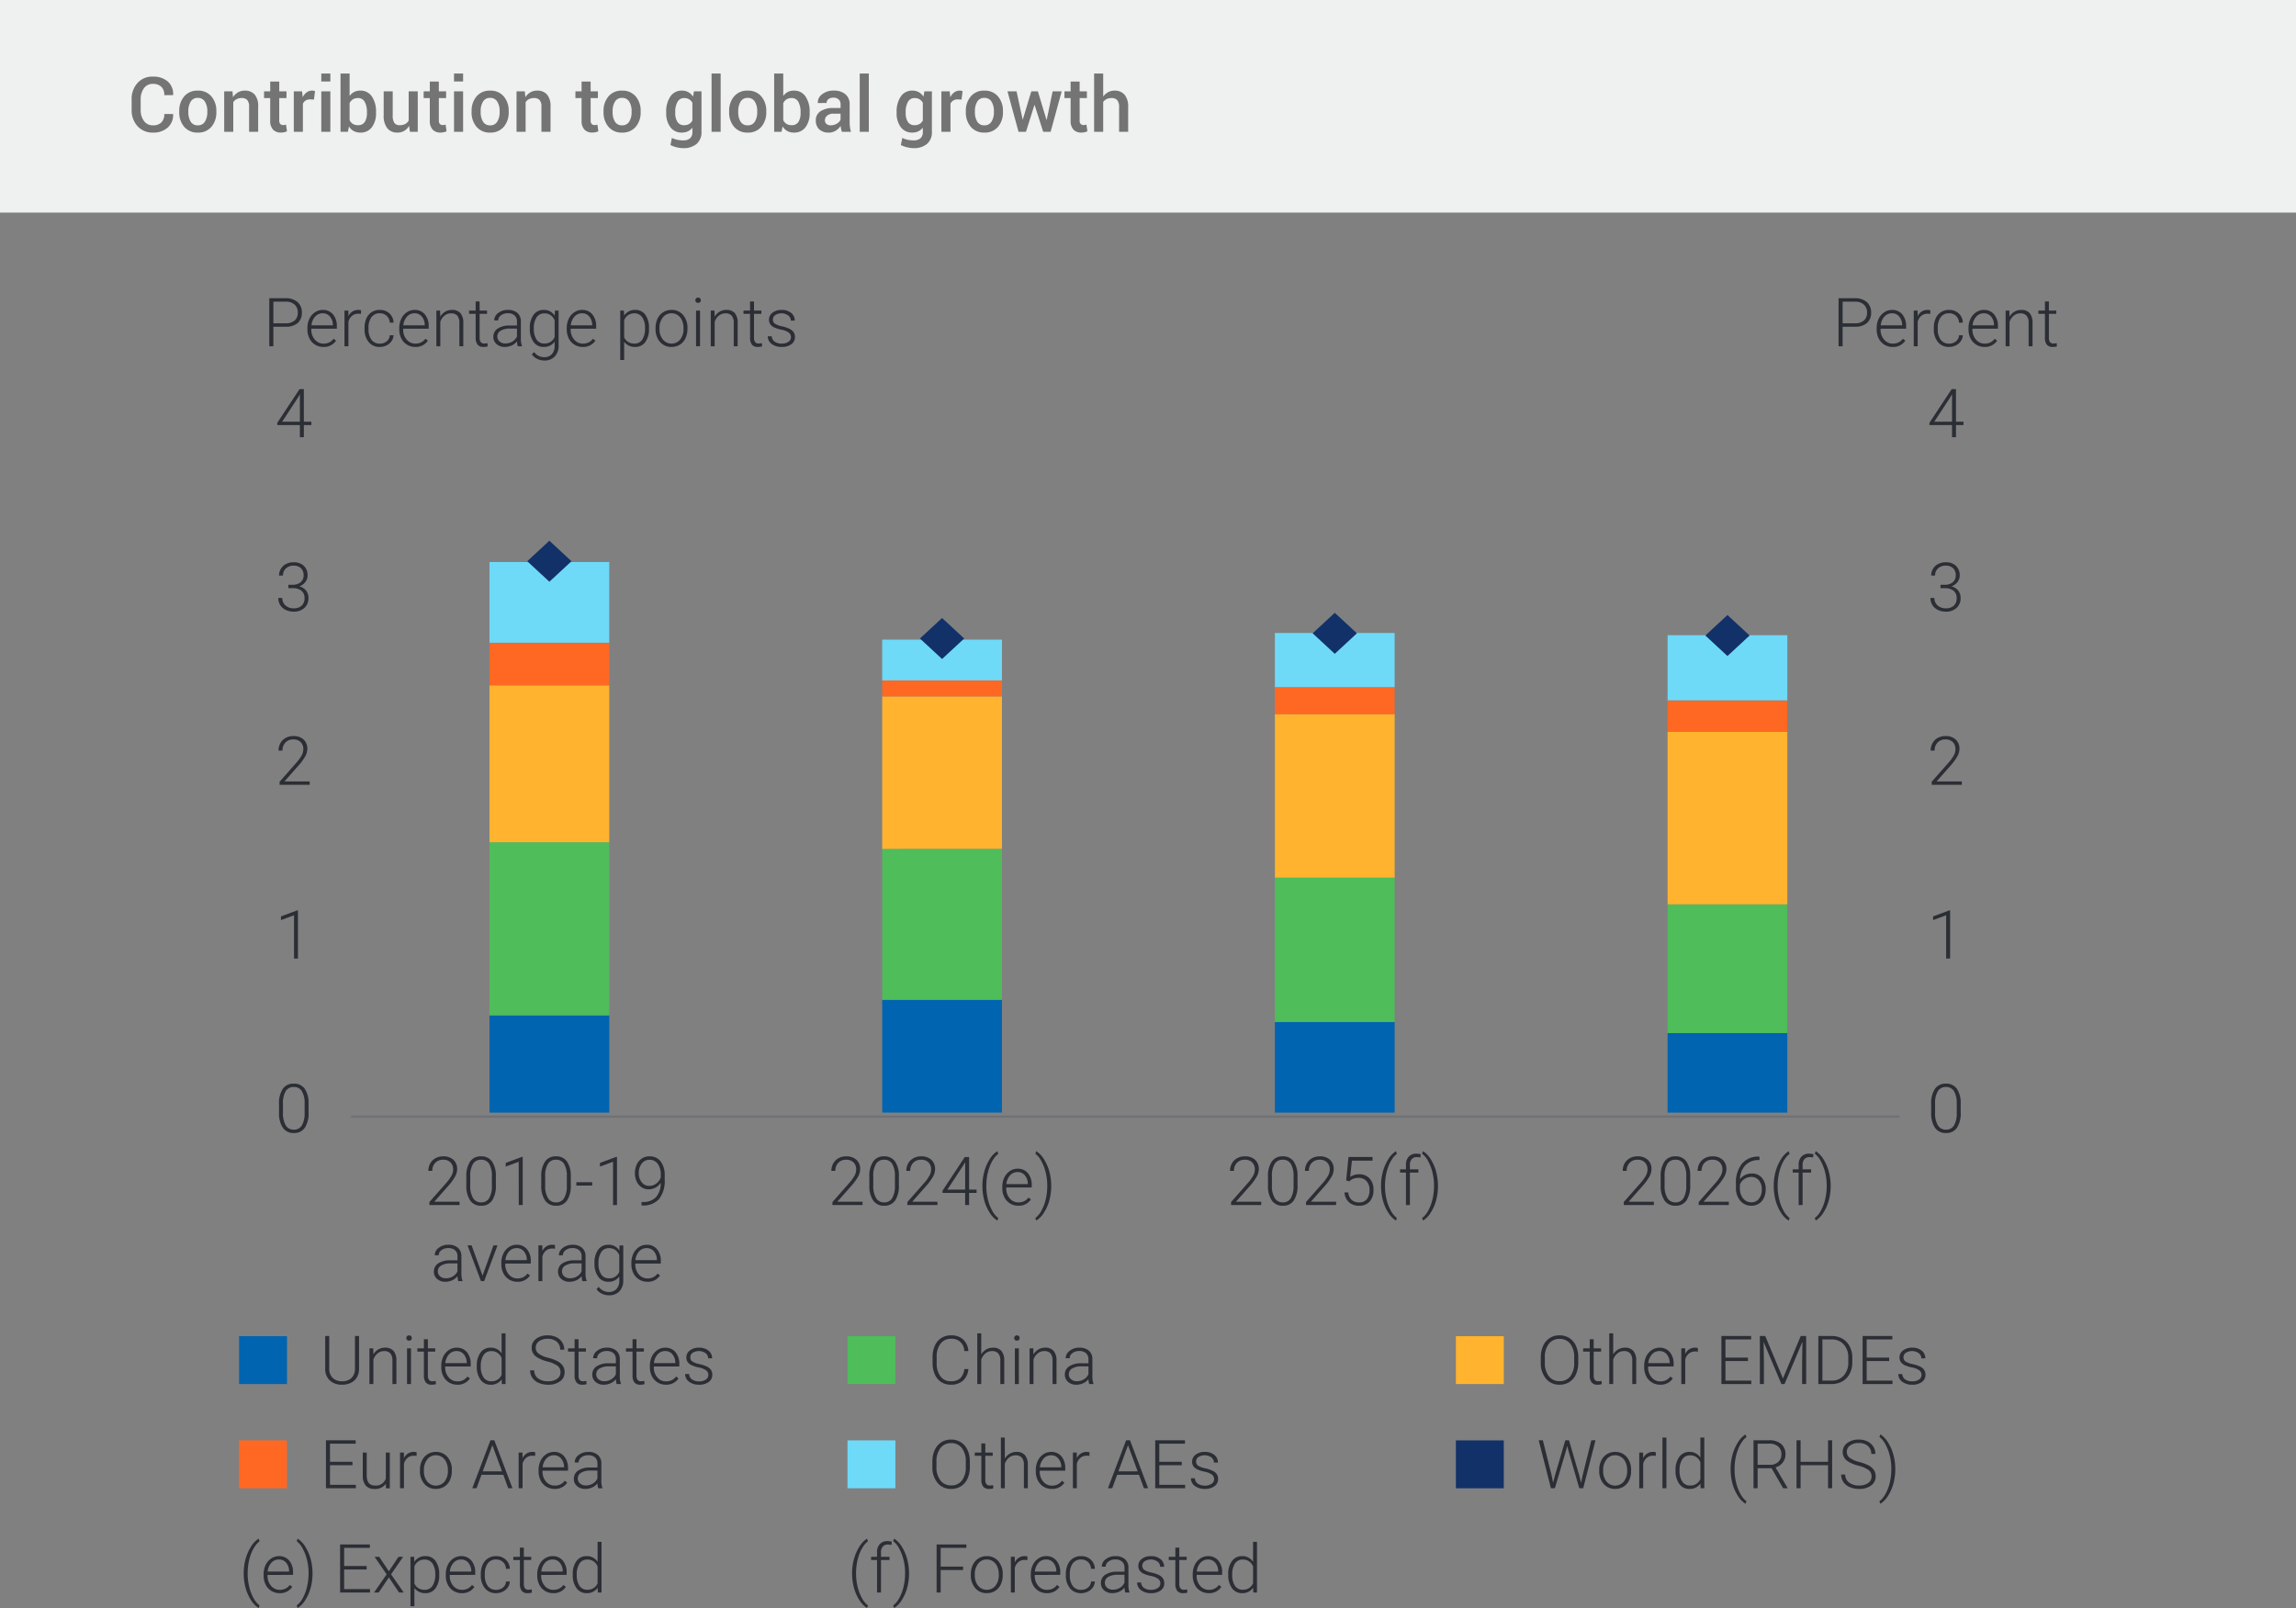 <svg xmlns="http://www.w3.org/2000/svg" width="540" height="378.219" viewBox="0 0 540 378.219">
  <rect x="0" y="0" width="540" height="378.219" fill="#808080" stroke="none"/>
  <g id="Group_157004" data-name="Group 157004" transform="translate(-725 5178.219)">
    <path id="Path_34974" data-name="Path 34974" d="M0,0H540V50H0Z" transform="translate(725 -5178.219)" fill="#eff0f0"/>
    <path id="Path_34975" data-name="Path 34975" d="M10.7-4.184l.018.053A3.945,3.945,0,0,1,9.457-1.006,4.947,4.947,0,0,1,5.968.185,4.7,4.7,0,0,1,2.347-1.323,5.465,5.465,0,0,1,.958-5.177V-7.611a5.527,5.527,0,0,1,1.371-3.854,4.6,4.6,0,0,1,3.577-1.516A5.164,5.164,0,0,1,9.461-11.83a3.906,3.906,0,0,1,1.261,3.155l-.018.053H8.64a2.629,2.629,0,0,0-.694-1.964,2.8,2.8,0,0,0-2.039-.681,2.426,2.426,0,0,0-2.061,1.033,4.279,4.279,0,0,0-.76,2.606v2.452a4.257,4.257,0,0,0,.773,2.624A2.494,2.494,0,0,0,5.968-1.521a2.687,2.687,0,0,0,1.991-.686A2.688,2.688,0,0,0,8.64-4.184Zm1.459-.659A5.164,5.164,0,0,1,13.32-8.328a3.977,3.977,0,0,1,3.186-1.358,4.007,4.007,0,0,1,3.212,1.358,5.164,5.164,0,0,1,1.165,3.485v.185a5.156,5.156,0,0,1-1.165,3.494A4,4,0,0,1,16.523.185a4,4,0,0,1-3.2-1.354,5.16,5.16,0,0,1-1.165-3.489Zm2.136.185a4.218,4.218,0,0,0,.545,2.268,1.85,1.85,0,0,0,1.688.87A1.855,1.855,0,0,0,18.2-2.4a4.144,4.144,0,0,0,.558-2.263v-.185A4.136,4.136,0,0,0,18.2-7.088a1.866,1.866,0,0,0-1.692-.883,1.829,1.829,0,0,0-1.666.883,4.188,4.188,0,0,0-.549,2.246ZM24.68-9.51,24.8-8.139a3.4,3.4,0,0,1,1.173-1.138,3.131,3.131,0,0,1,1.6-.409,2.97,2.97,0,0,1,2.316.914,4.153,4.153,0,0,1,.831,2.856V0H28.582V-5.9a2.3,2.3,0,0,0-.431-1.573,1.687,1.687,0,0,0-1.3-.466,2.55,2.55,0,0,0-1.187.259,2.078,2.078,0,0,0-.8.716V0H22.729V-9.51Zm11-2.312V-9.51H37.38v1.582H35.675v5.256a1.146,1.146,0,0,0,.255.839.924.924,0,0,0,.677.25,1.888,1.888,0,0,0,.343-.031,2.083,2.083,0,0,0,.316-.083l.229,1.564A2.454,2.454,0,0,1,36.848.1a3.556,3.556,0,0,1-.778.083,2.464,2.464,0,0,1-1.85-.69,3.009,3.009,0,0,1-.672-2.167V-7.928H32.1V-9.51h1.45v-2.312ZM43.84-7.585l-.914-.035a1.915,1.915,0,0,0-1.042.264,1.736,1.736,0,0,0-.646.747V0H39.1V-9.51h1.951l.141,1.38a3.05,3.05,0,0,1,.927-1.143,2.158,2.158,0,0,1,1.305-.413,1.99,1.99,0,0,1,.36.031,2.631,2.631,0,0,1,.308.075ZM47.7,0H45.563V-9.51H47.7Zm0-11.839H45.563v-1.872H47.7Zm10.74,7.4a5.375,5.375,0,0,1-.971,3.353A3.246,3.246,0,0,1,54.729.185a3.133,3.133,0,0,1-1.556-.369,3.05,3.05,0,0,1-1.1-1.072L51.82,0H50.089V-13.711h2.136v5.282a3.066,3.066,0,0,1,1.055-.932,3.022,3.022,0,0,1,1.433-.325A3.164,3.164,0,0,1,57.467-8.3a6.288,6.288,0,0,1,.971,3.674ZM56.3-4.623a4.91,4.91,0,0,0-.51-2.4,1.719,1.719,0,0,0-1.617-.914,2.116,2.116,0,0,0-1.191.316,2.212,2.212,0,0,0-.76.879v3.99a2.1,2.1,0,0,0,.756.883,2.194,2.194,0,0,0,1.213.312A1.771,1.771,0,0,0,55.8-2.333a3.852,3.852,0,0,0,.5-2.1Zm9.914,3.217A3.19,3.19,0,0,1,65.087-.229a3.045,3.045,0,0,1-1.6.413A2.978,2.978,0,0,1,61.1-.822a4.732,4.732,0,0,1-.861-3.125V-9.51h2.127v5.581a3.178,3.178,0,0,0,.4,1.868,1.466,1.466,0,0,0,1.23.505,2.747,2.747,0,0,0,1.3-.277,2.011,2.011,0,0,0,.822-.8V-9.51h2.136V0H66.41Zm7-10.415V-9.51h1.705v1.582H73.213v5.256a1.146,1.146,0,0,0,.255.839.924.924,0,0,0,.677.25,1.888,1.888,0,0,0,.343-.031A2.083,2.083,0,0,0,74.8-1.7l.229,1.564A2.454,2.454,0,0,1,74.386.1a3.556,3.556,0,0,1-.778.083,2.464,2.464,0,0,1-1.85-.69,3.009,3.009,0,0,1-.672-2.167V-7.928h-1.45V-9.51h1.45v-2.312ZM78.917,0H76.781V-9.51h2.136Zm0-11.839H76.781v-1.872h2.136Zm2,7a5.164,5.164,0,0,1,1.165-3.485,3.977,3.977,0,0,1,3.186-1.358,4.007,4.007,0,0,1,3.212,1.358A5.164,5.164,0,0,1,89.64-4.843v.185a5.156,5.156,0,0,1-1.165,3.494A4,4,0,0,1,85.28.185a4,4,0,0,1-3.2-1.354,5.16,5.16,0,0,1-1.165-3.489Zm2.136.185a4.218,4.218,0,0,0,.545,2.268,1.85,1.85,0,0,0,1.688.87A1.855,1.855,0,0,0,86.955-2.4a4.144,4.144,0,0,0,.558-2.263v-.185a4.136,4.136,0,0,0-.558-2.246,1.866,1.866,0,0,0-1.692-.883,1.829,1.829,0,0,0-1.666.883,4.188,4.188,0,0,0-.549,2.246ZM93.437-9.51l.123,1.371a3.4,3.4,0,0,1,1.173-1.138,3.131,3.131,0,0,1,1.6-.409,2.97,2.97,0,0,1,2.316.914,4.153,4.153,0,0,1,.831,2.856V0H97.339V-5.9a2.3,2.3,0,0,0-.431-1.573,1.687,1.687,0,0,0-1.3-.466,2.55,2.55,0,0,0-1.187.259,2.078,2.078,0,0,0-.8.716V0H91.485V-9.51Zm15.478-2.312V-9.51h1.705v1.582h-1.705v5.256a1.146,1.146,0,0,0,.255.839.924.924,0,0,0,.677.25,1.888,1.888,0,0,0,.343-.031A2.083,2.083,0,0,0,110.5-1.7l.229,1.564a2.454,2.454,0,0,1-.646.233,3.556,3.556,0,0,1-.778.083,2.464,2.464,0,0,1-1.85-.69,3.009,3.009,0,0,1-.672-2.167V-7.928h-1.45V-9.51h1.45v-2.312Zm3.032,6.979a5.164,5.164,0,0,1,1.165-3.485A3.977,3.977,0,0,1,116.3-9.686a4.007,4.007,0,0,1,3.212,1.358,5.164,5.164,0,0,1,1.165,3.485v.185a5.156,5.156,0,0,1-1.165,3.494A4,4,0,0,1,116.314.185a4,4,0,0,1-3.2-1.354,5.16,5.16,0,0,1-1.165-3.489Zm2.136.185a4.218,4.218,0,0,0,.545,2.268,1.85,1.85,0,0,0,1.688.87,1.855,1.855,0,0,0,1.674-.875,4.144,4.144,0,0,0,.558-2.263v-.185a4.136,4.136,0,0,0-.558-2.246,1.866,1.866,0,0,0-1.692-.883,1.829,1.829,0,0,0-1.666.883,4.188,4.188,0,0,0-.549,2.246Zm12.6.035a6.271,6.271,0,0,1,.976-3.669A3.156,3.156,0,0,1,130.4-9.686a3,3,0,0,1,1.5.365A3.166,3.166,0,0,1,133-8.271l.211-1.239h1.775V0a3.589,3.589,0,0,1-1.134,2.839,4.7,4.7,0,0,1-3.217,1,6.3,6.3,0,0,1-1.5-.2,6.961,6.961,0,0,1-1.455-.523l.343-1.679a5.411,5.411,0,0,0,1.217.426,6.148,6.148,0,0,0,1.375.154,2.44,2.44,0,0,0,1.7-.5A1.983,1.983,0,0,0,132.847,0V-.976a2.988,2.988,0,0,1-1.059.866,3.191,3.191,0,0,1-1.4.294,3.236,3.236,0,0,1-2.725-1.274,5.362,5.362,0,0,1-.976-3.349Zm2.127.185a3.8,3.8,0,0,0,.51,2.1,1.781,1.781,0,0,0,1.608.782,2.188,2.188,0,0,0,1.156-.286,2.109,2.109,0,0,0,.76-.822V-6.829a2.282,2.282,0,0,0-.769-.813,2.085,2.085,0,0,0-1.129-.294,1.729,1.729,0,0,0-1.617.918,4.846,4.846,0,0,0-.519,2.4ZM139.491,0h-2.136V-13.711h2.136Zm2-4.843a5.164,5.164,0,0,1,1.165-3.485,3.977,3.977,0,0,1,3.186-1.358,4.007,4.007,0,0,1,3.212,1.358,5.164,5.164,0,0,1,1.165,3.485v.185a5.156,5.156,0,0,1-1.165,3.494A4,4,0,0,1,145.854.185a4,4,0,0,1-3.2-1.354,5.16,5.16,0,0,1-1.165-3.489Zm2.136.185a4.218,4.218,0,0,0,.545,2.268,1.85,1.85,0,0,0,1.688.87,1.855,1.855,0,0,0,1.674-.875,4.144,4.144,0,0,0,.558-2.263v-.185a4.136,4.136,0,0,0-.558-2.246,1.866,1.866,0,0,0-1.692-.883,1.829,1.829,0,0,0-1.666.883,4.188,4.188,0,0,0-.549,2.246Zm16.8.22a5.375,5.375,0,0,1-.971,3.353,3.246,3.246,0,0,1-2.738,1.27,3.133,3.133,0,0,1-1.556-.369,3.05,3.05,0,0,1-1.1-1.072L153.809,0h-1.731V-13.711h2.136v5.282a3.066,3.066,0,0,1,1.055-.932,3.022,3.022,0,0,1,1.433-.325A3.164,3.164,0,0,1,159.456-8.3a6.288,6.288,0,0,1,.971,3.674Zm-2.136-.185a4.91,4.91,0,0,0-.51-2.4,1.719,1.719,0,0,0-1.617-.914,2.116,2.116,0,0,0-1.191.316,2.212,2.212,0,0,0-.76.879v3.99a2.1,2.1,0,0,0,.756.883,2.194,2.194,0,0,0,1.213.312,1.771,1.771,0,0,0,1.608-.778,3.852,3.852,0,0,0,.5-2.1ZM168,0q-.114-.36-.189-.7a5.026,5.026,0,0,1-.1-.686,3.663,3.663,0,0,1-1.151,1.121,2.962,2.962,0,0,1-1.608.453,3.161,3.161,0,0,1-2.281-.765,2.777,2.777,0,0,1-.8-2.1,2.481,2.481,0,0,1,1.09-2.149,5.262,5.262,0,0,1,3.067-.769H167.7v-.835A1.553,1.553,0,0,0,167.26-7.6,1.74,1.74,0,0,0,166-8.024a1.8,1.8,0,0,0-1.16.347,1.1,1.1,0,0,0-.431.9l-2.057.009-.009-.053a2.355,2.355,0,0,1,1.006-2,4.264,4.264,0,0,1,2.782-.87,4.069,4.069,0,0,1,2.681.844,2.97,2.97,0,0,1,1.02,2.426v4.228a7.8,7.8,0,0,0,.079,1.129A6,6,0,0,0,170.165,0Zm-2.61-1.529a2.669,2.669,0,0,0,1.446-.4,2.036,2.036,0,0,0,.857-.923V-4.263H166a2.141,2.141,0,0,0-1.459.461,1.4,1.4,0,0,0-.527,1.085,1.107,1.107,0,0,0,.356.866A1.479,1.479,0,0,0,165.393-1.529ZM174.34,0H172.2V-13.711h2.136Zm6.539-4.623a6.271,6.271,0,0,1,.976-3.669A3.156,3.156,0,0,1,184.6-9.686a3,3,0,0,1,1.5.365,3.166,3.166,0,0,1,1.094,1.05L187.4-9.51h1.775V0a3.589,3.589,0,0,1-1.134,2.839,4.7,4.7,0,0,1-3.217,1,6.3,6.3,0,0,1-1.5-.2,6.961,6.961,0,0,1-1.455-.523l.343-1.679a5.411,5.411,0,0,0,1.217.426,6.148,6.148,0,0,0,1.375.154,2.44,2.44,0,0,0,1.7-.5A1.983,1.983,0,0,0,187.04,0V-.976a2.988,2.988,0,0,1-1.059.866,3.191,3.191,0,0,1-1.4.294,3.236,3.236,0,0,1-2.725-1.274,5.362,5.362,0,0,1-.976-3.349Zm2.127.185a3.8,3.8,0,0,0,.51,2.1,1.781,1.781,0,0,0,1.608.782,2.188,2.188,0,0,0,1.156-.286,2.109,2.109,0,0,0,.76-.822V-6.829a2.282,2.282,0,0,0-.769-.813,2.085,2.085,0,0,0-1.129-.294,1.729,1.729,0,0,0-1.617.918,4.846,4.846,0,0,0-.519,2.4Zm13.14-3.146-.914-.035a1.915,1.915,0,0,0-1.042.264,1.736,1.736,0,0,0-.646.747V0h-2.136V-9.51h1.951l.141,1.38a3.05,3.05,0,0,1,.927-1.143,2.158,2.158,0,0,1,1.305-.413,1.99,1.99,0,0,1,.36.031,2.631,2.631,0,0,1,.308.075Zm1.011,2.742a5.164,5.164,0,0,1,1.165-3.485,3.977,3.977,0,0,1,3.186-1.358,4.007,4.007,0,0,1,3.212,1.358,5.164,5.164,0,0,1,1.165,3.485v.185a5.156,5.156,0,0,1-1.165,3.494A4,4,0,0,1,201.524.185a4,4,0,0,1-3.2-1.354,5.16,5.16,0,0,1-1.165-3.489Zm2.136.185a4.218,4.218,0,0,0,.545,2.268,1.85,1.85,0,0,0,1.688.87A1.855,1.855,0,0,0,203.2-2.4a4.144,4.144,0,0,0,.558-2.263v-.185a4.136,4.136,0,0,0-.558-2.246,1.866,1.866,0,0,0-1.692-.883,1.829,1.829,0,0,0-1.666.883,4.188,4.188,0,0,0-.549,2.246Zm16.831,1.837h.053l1.389-6.688H219.7L217.1,0H215.35l-2.013-6.293h-.053L211.3,0h-1.749l-2.6-9.51h2.136l1.424,6.6h.053l1.986-6.6H214.1Zm7.8-9V-9.51h1.705v1.582h-1.705v5.256a1.146,1.146,0,0,0,.255.839.924.924,0,0,0,.677.25,1.888,1.888,0,0,0,.343-.031,2.083,2.083,0,0,0,.316-.083l.229,1.564A2.454,2.454,0,0,1,225.1.1a3.556,3.556,0,0,1-.778.083,2.464,2.464,0,0,1-1.85-.69,3.009,3.009,0,0,1-.672-2.167V-7.928h-1.45V-9.51h1.45v-2.312Zm5.537,3.542a3.39,3.39,0,0,1,1.156-1.037,3.112,3.112,0,0,1,1.507-.369,2.994,2.994,0,0,1,2.36.954,4.328,4.328,0,0,1,.848,2.94V0H233.2V-5.81a2.462,2.462,0,0,0-.435-1.622,1.617,1.617,0,0,0-1.3-.505,2.705,2.705,0,0,0-1.187.242,2.161,2.161,0,0,0-.817.672V0h-2.136V-13.711h2.136Z" transform="translate(755 -5147.219)" fill="#747474"/>
    <path id="Path_34191" data-name="Path 34191" d="M7.739,5.693H.659V4.979L4.532.585A10.166,10.166,0,0,0,5.868-1.247,3.055,3.055,0,0,0,6.24-2.653a2.284,2.284,0,0,0-.629-1.7A2.348,2.348,0,0,0,3.88-4.974a2.443,2.443,0,0,0-1.844.73,2.617,2.617,0,0,0-.7,1.894H.41A3.55,3.55,0,0,1,.841-4.089a3.1,3.1,0,0,1,1.227-1.23A3.641,3.641,0,0,1,3.88-5.766a3.418,3.418,0,0,1,2.426.815A2.889,2.889,0,0,1,7.18-2.73,3.768,3.768,0,0,1,6.687-1,12.868,12.868,0,0,1,4.952,1.345L1.8,4.909H7.739ZM16.286.981a6.256,6.256,0,0,1-.877,3.629,2.965,2.965,0,0,1-2.585,1.238,2.994,2.994,0,0,1-2.57-1.215A6.024,6.024,0,0,1,9.338,1.1V-.929a6.14,6.14,0,0,1,.885-3.61,2.987,2.987,0,0,1,2.585-1.227A3,3,0,0,1,15.37-4.582a5.917,5.917,0,0,1,.916,3.49Zm-.932-2.026a5.517,5.517,0,0,0-.633-2.934,2.115,2.115,0,0,0-1.914-.994A2.117,2.117,0,0,0,10.914-4a5.339,5.339,0,0,0-.652,2.865v2.22a5.507,5.507,0,0,0,.656,2.958,2.126,2.126,0,0,0,1.906,1.025,2.094,2.094,0,0,0,1.883-1,5.53,5.53,0,0,0,.648-2.934ZM22.6,5.693h-.932V-4.492L18.6-3.351v-.869L22.45-5.649H22.6ZM33.908.981a6.256,6.256,0,0,1-.877,3.629,2.965,2.965,0,0,1-2.585,1.238,2.994,2.994,0,0,1-2.57-1.215A6.024,6.024,0,0,1,26.96,1.1V-.929a6.14,6.14,0,0,1,.885-3.61A2.987,2.987,0,0,1,30.43-5.766a3,3,0,0,1,2.562,1.184,5.917,5.917,0,0,1,.916,3.49Zm-.932-2.026a5.517,5.517,0,0,0-.633-2.934,2.115,2.115,0,0,0-1.914-.994A2.117,2.117,0,0,0,28.536-4a5.339,5.339,0,0,0-.652,2.865v2.22a5.507,5.507,0,0,0,.656,2.958,2.126,2.126,0,0,0,1.906,1.025,2.094,2.094,0,0,0,1.883-1,5.53,5.53,0,0,0,.648-2.934ZM38.939,1.1H35.22V.313h3.719Zm5.838,4.6h-.932V-4.492L40.771-3.351v-.869l3.851-1.428h.155ZM55.063.46a3.5,3.5,0,0,1-1.234,1.13,3.3,3.3,0,0,1-1.6.4,2.971,2.971,0,0,1-1.7-.5A3.252,3.252,0,0,1,49.388.119a4.531,4.531,0,0,1-.4-1.917,4.719,4.719,0,0,1,.431-2.034,3.382,3.382,0,0,1,1.2-1.425A3.166,3.166,0,0,1,52.4-5.766a3.191,3.191,0,0,1,2.647,1.192,5.316,5.316,0,0,1,.947,3.381v.838a6.955,6.955,0,0,1-1.3,4.6,4.934,4.934,0,0,1-3.982,1.537h-.171l.008-.807h.326a4.131,4.131,0,0,0,3.082-1.149A4.917,4.917,0,0,0,55.063.46Zm-2.717.722A2.726,2.726,0,0,0,54.018.629,2.992,2.992,0,0,0,55.07-.808v-.534a4.341,4.341,0,0,0-.718-2.668,2.3,2.3,0,0,0-1.937-.949,2.212,2.212,0,0,0-1.809.887A3.473,3.473,0,0,0,49.9-1.838,3.38,3.38,0,0,0,50.579.319,2.143,2.143,0,0,0,52.345,1.182Z" transform="translate(825.337 -4900.47)" fill="#2b2e34"/>
    <path id="Path_34192" data-name="Path 34192" transform="translate(882.343 -4894.777)" fill="#2b2e34"/>
    <path id="Path_34193" data-name="Path 34193" d="M6.128,4.25a4.393,4.393,0,0,1-.179-1.172A3.24,3.24,0,0,1,4.7,4.06a3.816,3.816,0,0,1-1.6.345A2.816,2.816,0,0,1,1.14,3.73,2.2,2.2,0,0,1,.391,2.022,2.248,2.248,0,0,1,1.411.081,4.905,4.905,0,0,1,4.257-.633H5.941v-.955A1.84,1.84,0,0,0,5.386-3a2.294,2.294,0,0,0-1.619-.516,2.533,2.533,0,0,0-1.607.5,1.476,1.476,0,0,0-.637,1.2L.592-1.836a2.16,2.16,0,0,1,.932-1.735A3.587,3.587,0,0,1,3.814-4.3a3.272,3.272,0,0,1,2.216.7,2.521,2.521,0,0,1,.835,1.96V2.333a4.93,4.93,0,0,0,.256,1.824V4.25ZM3.209,3.583a3.119,3.119,0,0,0,1.665-.45,2.649,2.649,0,0,0,1.067-1.2V.081H4.28A4.163,4.163,0,0,0,2.106.59a1.526,1.526,0,0,0-.784,1.355,1.5,1.5,0,0,0,.524,1.172A1.974,1.974,0,0,0,3.209,3.583Zm8.633-.613L14.4-4.149h.955l-3.136,8.4h-.753l-3.152-8.4h.955Zm8.182,1.436a3.646,3.646,0,0,1-1.937-.528A3.6,3.6,0,0,1,16.74,2.407,4.587,4.587,0,0,1,16.258.291V-.043a4.943,4.943,0,0,1,.47-2.181A3.737,3.737,0,0,1,18.036-3.75,3.227,3.227,0,0,1,19.853-4.3a3.033,3.033,0,0,1,2.426,1.044,4.235,4.235,0,0,1,.9,2.853v.52H17.182V.291A3.517,3.517,0,0,0,18,2.67a2.605,2.605,0,0,0,2.061.951,3.027,3.027,0,0,0,1.316-.272,2.918,2.918,0,0,0,1.036-.869L23,2.923A3.389,3.389,0,0,1,20.024,4.406Zm-.171-7.918a2.322,2.322,0,0,0-1.766.769,3.55,3.55,0,0,0-.873,2.065h5.038v-.1a3.083,3.083,0,0,0-.691-1.972A2.141,2.141,0,0,0,19.853-3.513Zm9.013.155a3.47,3.47,0,0,0-.629-.054,2.269,2.269,0,0,0-1.471.485,2.657,2.657,0,0,0-.858,1.409V4.25h-.924v-8.4h.908l.016,1.335A2.47,2.47,0,0,1,28.276-4.3a1.528,1.528,0,0,1,.613.1ZM35.325,4.25a4.393,4.393,0,0,1-.179-1.172A3.24,3.24,0,0,1,33.9,4.06a3.816,3.816,0,0,1-1.6.345,2.816,2.816,0,0,1-1.96-.675,2.2,2.2,0,0,1-.749-1.708A2.248,2.248,0,0,1,30.609.081a4.905,4.905,0,0,1,2.845-.714h1.685v-.955A1.84,1.84,0,0,0,34.583-3a2.294,2.294,0,0,0-1.619-.516,2.533,2.533,0,0,0-1.607.5,1.476,1.476,0,0,0-.637,1.2l-.932-.008a2.16,2.16,0,0,1,.932-1.735,3.587,3.587,0,0,1,2.29-.734,3.272,3.272,0,0,1,2.216.7,2.521,2.521,0,0,1,.835,1.96V2.333a4.93,4.93,0,0,0,.256,1.824V4.25Zm-2.919-.668a3.119,3.119,0,0,0,1.665-.45,2.649,2.649,0,0,0,1.067-1.2V.081H33.477A4.163,4.163,0,0,0,31.3.59a1.526,1.526,0,0,0-.784,1.355,1.5,1.5,0,0,0,.524,1.172A1.974,1.974,0,0,0,32.406,3.583Zm5.76-3.61a5.056,5.056,0,0,1,.873-3.125A2.817,2.817,0,0,1,41.411-4.3a2.921,2.921,0,0,1,2.608,1.366l.047-1.211h.869V4.079a3.557,3.557,0,0,1-.908,2.57,3.249,3.249,0,0,1-2.461.947A3.738,3.738,0,0,1,39.893,7.2,3.25,3.25,0,0,1,38.64,6.16l.52-.559A2.943,2.943,0,0,0,41.5,6.812a2.384,2.384,0,0,0,1.817-.687A2.737,2.737,0,0,0,44,4.219V3.163a3,3,0,0,1-2.6,1.242,2.8,2.8,0,0,1-2.344-1.164A5.074,5.074,0,0,1,38.166.1Zm.939.163A4.38,4.38,0,0,0,39.75,2.67a2.084,2.084,0,0,0,1.817.928A2.483,2.483,0,0,0,44,2.061v-3.9a2.65,2.65,0,0,0-.939-1.23A2.533,2.533,0,0,0,41.582-3.5a2.109,2.109,0,0,0-1.824.92A4.681,4.681,0,0,0,39.105.136Zm11.5,4.27a3.646,3.646,0,0,1-1.937-.528,3.6,3.6,0,0,1-1.347-1.471A4.586,4.586,0,0,1,46.845.291V-.043a4.943,4.943,0,0,1,.47-2.181A3.737,3.737,0,0,1,48.623-3.75,3.227,3.227,0,0,1,50.439-4.3a3.033,3.033,0,0,1,2.426,1.044,4.235,4.235,0,0,1,.9,2.853v.52H47.769V.291a3.517,3.517,0,0,0,.819,2.379,2.605,2.605,0,0,0,2.061.951,3.027,3.027,0,0,0,1.316-.272A2.918,2.918,0,0,0,53,2.48l.582.442A3.389,3.389,0,0,1,50.61,4.406Zm-.171-7.918a2.322,2.322,0,0,0-1.766.769A3.55,3.55,0,0,0,47.8-.679h5.038v-.1a3.083,3.083,0,0,0-.691-1.972A2.141,2.141,0,0,0,50.439-3.513Z" transform="translate(826.653 -4881.141)" fill="#2b2e34"/>
    <path id="Path_34194" data-name="Path 34194" d="M7.739,6.294H.659V5.58L4.532,1.186A10.166,10.166,0,0,0,5.868-.646,3.055,3.055,0,0,0,6.24-2.051a2.284,2.284,0,0,0-.629-1.7A2.348,2.348,0,0,0,3.88-4.372a2.443,2.443,0,0,0-1.844.73,2.617,2.617,0,0,0-.7,1.894H.41A3.55,3.55,0,0,1,.841-3.487a3.1,3.1,0,0,1,1.227-1.23A3.641,3.641,0,0,1,3.88-5.164a3.418,3.418,0,0,1,2.426.815,2.889,2.889,0,0,1,.873,2.22A3.768,3.768,0,0,1,6.687-.4,12.868,12.868,0,0,1,4.952,1.947L1.8,5.51H7.739Zm8.547-4.712a6.256,6.256,0,0,1-.877,3.629A2.965,2.965,0,0,1,12.823,6.45a2.994,2.994,0,0,1-2.57-1.215A6.024,6.024,0,0,1,9.338,1.7V-.328a6.14,6.14,0,0,1,.885-3.61,2.987,2.987,0,0,1,2.585-1.227A3,3,0,0,1,15.37-3.98a5.917,5.917,0,0,1,.916,3.49ZM15.354-.444a5.517,5.517,0,0,0-.633-2.934,2.115,2.115,0,0,0-1.914-.994,2.117,2.117,0,0,0-1.894.97,5.339,5.339,0,0,0-.652,2.865v2.22a5.507,5.507,0,0,0,.656,2.958,2.126,2.126,0,0,0,1.906,1.025,2.094,2.094,0,0,0,1.883-1,5.53,5.53,0,0,0,.648-2.934ZM25.361,6.294h-7.08V5.58l3.874-4.394A10.167,10.167,0,0,0,23.49-.646a3.055,3.055,0,0,0,.373-1.405,2.284,2.284,0,0,0-.629-1.7A2.348,2.348,0,0,0,21.5-4.372a2.443,2.443,0,0,0-1.844.73,2.617,2.617,0,0,0-.7,1.894h-.924a3.55,3.55,0,0,1,.431-1.739,3.1,3.1,0,0,1,1.227-1.23A3.641,3.641,0,0,1,21.5-5.164a3.418,3.418,0,0,1,2.426.815,2.889,2.889,0,0,1,.873,2.22A3.768,3.768,0,0,1,24.309-.4a12.868,12.868,0,0,1-1.735,2.344L19.422,5.51h5.939ZM32.8,2.654H34.56v.784H32.8V6.294h-.932V3.438H26.549V2.91l5.232-7.918H32.8Zm-5.108,0h4.177V-3.805l-.411.714Zm8.237-.924a12.448,12.448,0,0,1,.435-3.288,10.652,10.652,0,0,1,1.273-2.919,5.685,5.685,0,0,1,1.8-1.9l.225.629a4.582,4.582,0,0,0-1.017,1.064,8.076,8.076,0,0,0-.9,1.661A11.976,11.976,0,0,0,37.1-.859a13.693,13.693,0,0,0-.245,2.721,13.013,13.013,0,0,0,.369,3.121A10.472,10.472,0,0,0,38.24,7.626a5.372,5.372,0,0,0,1.421,1.72l-.225.6a5.76,5.76,0,0,1-1.824-1.906,10.319,10.319,0,0,1-1.262-2.9A13.152,13.152,0,0,1,35.926,1.73Zm8.446,4.72a3.646,3.646,0,0,1-1.937-.528,3.6,3.6,0,0,1-1.347-1.471,4.586,4.586,0,0,1-.481-2.115V2a4.943,4.943,0,0,1,.47-2.181,3.737,3.737,0,0,1,1.308-1.525A3.227,3.227,0,0,1,44.2-2.261a3.033,3.033,0,0,1,2.426,1.044,4.235,4.235,0,0,1,.9,2.853v.52H41.531v.179a3.517,3.517,0,0,0,.819,2.379,2.605,2.605,0,0,0,2.061.951,3.027,3.027,0,0,0,1.316-.272,2.918,2.918,0,0,0,1.036-.869l.582.442A3.389,3.389,0,0,1,44.373,6.45ZM44.2-1.469A2.322,2.322,0,0,0,42.436-.7a3.551,3.551,0,0,0-.873,2.065H46.6v-.1A3.083,3.083,0,0,0,45.91-.708,2.141,2.141,0,0,0,44.2-1.469Zm7.911,3.315a12.654,12.654,0,0,1-.423,3.288,10.4,10.4,0,0,1-1.254,2.892A5.8,5.8,0,0,1,48.6,9.943l-.225-.6a5.153,5.153,0,0,0,1.409-1.685A10.369,10.369,0,0,0,50.808,5a13.8,13.8,0,0,0,.373-3.3,12.771,12.771,0,0,0-.373-3.1A10.844,10.844,0,0,0,49.78-4.065a5.164,5.164,0,0,0-1.4-1.712l.225-.6a5.822,5.822,0,0,1,1.809,1.91,10.605,10.605,0,0,1,1.265,2.911A12.912,12.912,0,0,1,52.113,1.846Z" transform="translate(920.125 -4901.071)" fill="#2b2e34"/>
    <path id="Path_34195" data-name="Path 34195" d="M7.739,6.294H.659V5.58L4.532,1.186A10.166,10.166,0,0,0,5.868-.646,3.055,3.055,0,0,0,6.24-2.051a2.284,2.284,0,0,0-.629-1.7A2.348,2.348,0,0,0,3.88-4.372a2.443,2.443,0,0,0-1.844.73,2.617,2.617,0,0,0-.7,1.894H.41A3.55,3.55,0,0,1,.841-3.487a3.1,3.1,0,0,1,1.227-1.23A3.641,3.641,0,0,1,3.88-5.164a3.418,3.418,0,0,1,2.426.815,2.889,2.889,0,0,1,.873,2.22A3.768,3.768,0,0,1,6.687-.4,12.868,12.868,0,0,1,4.952,1.947L1.8,5.51H7.739Zm8.547-4.712a6.256,6.256,0,0,1-.877,3.629A2.965,2.965,0,0,1,12.823,6.45a2.994,2.994,0,0,1-2.57-1.215A6.024,6.024,0,0,1,9.338,1.7V-.328a6.14,6.14,0,0,1,.885-3.61,2.987,2.987,0,0,1,2.585-1.227A3,3,0,0,1,15.37-3.98a5.917,5.917,0,0,1,.916,3.49ZM15.354-.444a5.517,5.517,0,0,0-.633-2.934,2.115,2.115,0,0,0-1.914-.994,2.117,2.117,0,0,0-1.894.97,5.339,5.339,0,0,0-.652,2.865v2.22a5.507,5.507,0,0,0,.656,2.958,2.126,2.126,0,0,0,1.906,1.025,2.094,2.094,0,0,0,1.883-1,5.53,5.53,0,0,0,.648-2.934ZM25.361,6.294h-7.08V5.58l3.874-4.394A10.167,10.167,0,0,0,23.49-.646a3.055,3.055,0,0,0,.373-1.405,2.284,2.284,0,0,0-.629-1.7A2.348,2.348,0,0,0,21.5-4.372a2.443,2.443,0,0,0-1.844.73,2.617,2.617,0,0,0-.7,1.894h-.924a3.55,3.55,0,0,1,.431-1.739,3.1,3.1,0,0,1,1.227-1.23A3.641,3.641,0,0,1,21.5-5.164a3.418,3.418,0,0,1,2.426.815,2.889,2.889,0,0,1,.873,2.22A3.768,3.768,0,0,1,24.309-.4a12.868,12.868,0,0,1-1.735,2.344L19.422,5.51h5.939ZM27.721.5l.551-5.512h5.652v.862H29.072l-.4,3.819A3.676,3.676,0,0,1,30.8-.949,3.141,3.141,0,0,1,33.24.045a3.771,3.771,0,0,1,.908,2.647,4.006,4.006,0,0,1-.885,2.771,3.176,3.176,0,0,1-2.492.986,3.442,3.442,0,0,1-2.391-.823,3.364,3.364,0,0,1-1.048-2.306h.893a2.683,2.683,0,0,0,.784,1.751,2.517,2.517,0,0,0,1.762.594A2.2,2.2,0,0,0,32.6,4.9a3.419,3.419,0,0,0,.617-2.189A2.952,2.952,0,0,0,32.526.682,2.385,2.385,0,0,0,30.64-.1a3.562,3.562,0,0,0-1.149.167,3.137,3.137,0,0,0-1.032.648ZM35.926,1.73a12.448,12.448,0,0,1,.435-3.288,10.652,10.652,0,0,1,1.273-2.919,5.685,5.685,0,0,1,1.8-1.9l.225.629a4.582,4.582,0,0,0-1.017,1.064,8.076,8.076,0,0,0-.9,1.661A11.976,11.976,0,0,0,37.1-.859a13.693,13.693,0,0,0-.245,2.721,13.013,13.013,0,0,0,.369,3.121A10.472,10.472,0,0,0,38.24,7.626a5.372,5.372,0,0,0,1.421,1.72l-.225.6a5.76,5.76,0,0,1-1.824-1.906,10.319,10.319,0,0,1-1.262-2.9A13.152,13.152,0,0,1,35.926,1.73Zm5.861,4.565V-1.344H40.4v-.761h1.39V-3.122a2.765,2.765,0,0,1,.656-1.98,2.4,2.4,0,0,1,1.828-.691,3.578,3.578,0,0,1,.986.131l-.07.77a3.623,3.623,0,0,0-.846-.093,1.519,1.519,0,0,0-1.2.479,1.973,1.973,0,0,0-.427,1.358v1.043h2v.761h-2V6.294Zm7.53-4.448a12.654,12.654,0,0,1-.423,3.288,10.4,10.4,0,0,1-1.254,2.892,5.8,5.8,0,0,1-1.832,1.917l-.225-.6a5.153,5.153,0,0,0,1.409-1.685A10.369,10.369,0,0,0,48.014,5a13.8,13.8,0,0,0,.373-3.3,12.771,12.771,0,0,0-.373-3.1,10.844,10.844,0,0,0-1.029-2.671,5.164,5.164,0,0,0-1.4-1.712l.225-.6a5.822,5.822,0,0,1,1.809,1.91,10.606,10.606,0,0,1,1.265,2.911A12.913,12.913,0,0,1,49.318,1.846Z" transform="translate(1013.882 -4901.071)" fill="#2b2e34"/>
    <path id="Path_34196" data-name="Path 34196" d="M7.739,6.294H.659V5.58L4.532,1.186A10.166,10.166,0,0,0,5.868-.646,3.055,3.055,0,0,0,6.24-2.051a2.284,2.284,0,0,0-.629-1.7A2.348,2.348,0,0,0,3.88-4.372a2.443,2.443,0,0,0-1.844.73,2.617,2.617,0,0,0-.7,1.894H.41A3.55,3.55,0,0,1,.841-3.487a3.1,3.1,0,0,1,1.227-1.23A3.641,3.641,0,0,1,3.88-5.164a3.418,3.418,0,0,1,2.426.815,2.889,2.889,0,0,1,.873,2.22A3.768,3.768,0,0,1,6.687-.4,12.868,12.868,0,0,1,4.952,1.947L1.8,5.51H7.739Zm8.547-4.712a6.256,6.256,0,0,1-.877,3.629A2.965,2.965,0,0,1,12.823,6.45a2.994,2.994,0,0,1-2.57-1.215A6.024,6.024,0,0,1,9.338,1.7V-.328a6.14,6.14,0,0,1,.885-3.61,2.987,2.987,0,0,1,2.585-1.227A3,3,0,0,1,15.37-3.98a5.917,5.917,0,0,1,.916,3.49ZM15.354-.444a5.517,5.517,0,0,0-.633-2.934,2.115,2.115,0,0,0-1.914-.994,2.117,2.117,0,0,0-1.894.97,5.339,5.339,0,0,0-.652,2.865v2.22a5.507,5.507,0,0,0,.656,2.958,2.126,2.126,0,0,0,1.906,1.025,2.094,2.094,0,0,0,1.883-1,5.53,5.53,0,0,0,.648-2.934ZM25.361,6.294h-7.08V5.58l3.874-4.394A10.167,10.167,0,0,0,23.49-.646a3.055,3.055,0,0,0,.373-1.405,2.284,2.284,0,0,0-.629-1.7A2.348,2.348,0,0,0,21.5-4.372a2.443,2.443,0,0,0-1.844.73,2.617,2.617,0,0,0-.7,1.894h-.924a3.55,3.55,0,0,1,.431-1.739,3.1,3.1,0,0,1,1.227-1.23A3.641,3.641,0,0,1,21.5-5.164a3.418,3.418,0,0,1,2.426.815,2.889,2.889,0,0,1,.873,2.22A3.768,3.768,0,0,1,24.309-.4a12.868,12.868,0,0,1-1.735,2.344L19.422,5.51h5.939ZM32.573-5.094v.807h-.109a4.252,4.252,0,0,0-3.191,1.194A4.988,4.988,0,0,0,27.985.224a3.151,3.151,0,0,1,1.188-1,3.625,3.625,0,0,1,1.615-.353A2.963,2.963,0,0,1,33.159-.1a3.99,3.99,0,0,1,.881,2.69,4.659,4.659,0,0,1-.411,1.987A3.134,3.134,0,0,1,30.694,6.45a3.326,3.326,0,0,1-2.639-1.176,4.48,4.48,0,0,1-1.017-3.039V1.3A7.165,7.165,0,0,1,28.42-3.4a4.892,4.892,0,0,1,3.92-1.7ZM30.64-.32A2.865,2.865,0,0,0,28.99.2a2.511,2.511,0,0,0-1.021,1.33v.791a3.687,3.687,0,0,0,.757,2.4,2.418,2.418,0,0,0,1.968.93A2.125,2.125,0,0,0,32.452,4.8a3.423,3.423,0,0,0,.672-2.171,3.236,3.236,0,0,0-.672-2.14A2.236,2.236,0,0,0,30.64-.32ZM35.926,1.73a12.448,12.448,0,0,1,.435-3.288,10.652,10.652,0,0,1,1.273-2.919,5.685,5.685,0,0,1,1.8-1.9l.225.629a4.582,4.582,0,0,0-1.017,1.064,8.076,8.076,0,0,0-.9,1.661A11.976,11.976,0,0,0,37.1-.859a13.693,13.693,0,0,0-.245,2.721,13.013,13.013,0,0,0,.369,3.121A10.472,10.472,0,0,0,38.24,7.626a5.372,5.372,0,0,0,1.421,1.72l-.225.6a5.76,5.76,0,0,1-1.824-1.906,10.319,10.319,0,0,1-1.262-2.9A13.152,13.152,0,0,1,35.926,1.73Zm5.861,4.565V-1.344H40.4v-.761h1.39V-3.122a2.765,2.765,0,0,1,.656-1.98,2.4,2.4,0,0,1,1.828-.691,3.578,3.578,0,0,1,.986.131l-.07.77a3.623,3.623,0,0,0-.846-.093,1.519,1.519,0,0,0-1.2.479,1.973,1.973,0,0,0-.427,1.358v1.043h2v.761h-2V6.294Zm7.53-4.448a12.654,12.654,0,0,1-.423,3.288,10.4,10.4,0,0,1-1.254,2.892,5.8,5.8,0,0,1-1.832,1.917l-.225-.6a5.153,5.153,0,0,0,1.409-1.685A10.369,10.369,0,0,0,48.014,5a13.8,13.8,0,0,0,.373-3.3,12.771,12.771,0,0,0-.373-3.1,10.844,10.844,0,0,0-1.029-2.671,5.164,5.164,0,0,0-1.4-1.712l.225-.6a5.822,5.822,0,0,1,1.809,1.91,10.606,10.606,0,0,1,1.265,2.911A12.913,12.913,0,0,1,49.318,1.846Z" transform="translate(1106.238 -4901.071)" fill="#2b2e34"/>
    <path id="Path_34157" data-name="Path 34157" d="M9-22.24H20.266V-33.506H9Z" transform="translate(772.232 -4830.436)" fill="#0064b0"/>
    <path id="Path_34197" data-name="Path 34197" d="M12.481-5.379V2.338a3.908,3.908,0,0,1-.5,1.987,3.307,3.307,0,0,1-1.4,1.3A4.567,4.567,0,0,1,8.5,6.079a4.1,4.1,0,0,1-2.861-.974,3.572,3.572,0,0,1-1.114-2.7V-5.379h.947V2.268a2.939,2.939,0,0,0,.815,2.216A3.049,3.049,0,0,0,8.5,5.272a3.026,3.026,0,0,0,2.209-.792,2.939,2.939,0,0,0,.811-2.2V-5.379Zm3.33,2.9.031,1.436a3.335,3.335,0,0,1,1.18-1.184,3.067,3.067,0,0,1,1.56-.408,2.52,2.52,0,0,1,2.011.761A3.431,3.431,0,0,1,21.261.412V5.924h-.924V.4a2.566,2.566,0,0,0-.477-1.677,1.87,1.87,0,0,0-1.5-.551,2.35,2.35,0,0,0-1.525.54A3.161,3.161,0,0,0,15.85.172V5.924h-.924v-8.4Zm8.889,8.4h-.932v-8.4H24.7ZM23.605-4.9a.623.623,0,0,1,.171-.444.609.609,0,0,1,.466-.181.622.622,0,0,1,.47.181.615.615,0,0,1,.175.444.6.6,0,0,1-.175.44.629.629,0,0,1-.47.177.616.616,0,0,1-.466-.177A.609.609,0,0,1,23.605-4.9Zm5.062.276v2.15h1.739v.761H28.667v5.6a1.754,1.754,0,0,0,.252,1.041.978.978,0,0,0,.842.342,5.779,5.779,0,0,0,.753-.078l.039.754a3.037,3.037,0,0,1-.994.131,1.657,1.657,0,0,1-1.39-.555,2.613,2.613,0,0,1-.435-1.634v-5.6H26.19v-.761h1.545v-2.15ZM35.584,6.079a3.646,3.646,0,0,1-1.937-.528A3.6,3.6,0,0,1,32.3,4.08a4.586,4.586,0,0,1-.481-2.115V1.631a4.943,4.943,0,0,1,.47-2.181A3.737,3.737,0,0,1,33.6-2.076a3.227,3.227,0,0,1,1.817-.555,3.033,3.033,0,0,1,2.426,1.044,4.235,4.235,0,0,1,.9,2.853v.52H32.742v.179a3.517,3.517,0,0,0,.819,2.379,2.605,2.605,0,0,0,2.061.951,3.027,3.027,0,0,0,1.316-.272,2.918,2.918,0,0,0,1.036-.869l.582.442A3.389,3.389,0,0,1,35.584,6.079Zm-.171-7.918a2.322,2.322,0,0,0-1.766.769A3.55,3.55,0,0,0,32.773.995h5.038v-.1a3.083,3.083,0,0,0-.691-1.972A2.141,2.141,0,0,0,35.413-1.839Zm4.759,3.486a5.063,5.063,0,0,1,.873-3.117,2.811,2.811,0,0,1,2.372-1.161A2.921,2.921,0,0,1,46.01-1.288V-6h.924V5.924h-.869l-.039-1.118A3,3,0,0,1,43.4,6.079a2.8,2.8,0,0,1-2.341-1.168,5.089,5.089,0,0,1-.889-3.156Zm.939.163a4.38,4.38,0,0,0,.644,2.535,2.084,2.084,0,0,0,1.817.928A2.5,2.5,0,0,0,46.01,3.758V-.185a2.482,2.482,0,0,0-2.422-1.638,2.109,2.109,0,0,0-1.824.92A4.681,4.681,0,0,0,41.111,1.81ZM59.859,3.145a1.83,1.83,0,0,0-.66-1.487A6.968,6.968,0,0,0,56.785.618,8.462,8.462,0,0,1,54.223-.457a2.538,2.538,0,0,1-1.149-2.158,2.529,2.529,0,0,1,1.067-2.108,4.384,4.384,0,0,1,2.729-.811,4.526,4.526,0,0,1,2.015.435,3.3,3.3,0,0,1,1.378,1.211,3.181,3.181,0,0,1,.489,1.731h-.963A2.375,2.375,0,0,0,59-4.022a3.082,3.082,0,0,0-2.127-.7,3.351,3.351,0,0,0-2.065.579,1.807,1.807,0,0,0-.769,1.512,1.711,1.711,0,0,0,.691,1.407,6.4,6.4,0,0,0,2.212.96,10.4,10.4,0,0,1,2.306.862,3.286,3.286,0,0,1,1.18,1.067,2.671,2.671,0,0,1,.4,1.467,2.555,2.555,0,0,1-1.067,2.143,4.546,4.546,0,0,1-2.814.807,5.516,5.516,0,0,1-2.193-.427,3.35,3.35,0,0,1-1.514-1.2,3.086,3.086,0,0,1-.516-1.762h.955a2.257,2.257,0,0,0,.893,1.886,3.779,3.779,0,0,0,2.376.691,3.521,3.521,0,0,0,2.119-.582A1.82,1.82,0,0,0,59.859,3.145Zm4.246-7.771v2.15h1.739v.761H64.105v5.6a1.754,1.754,0,0,0,.252,1.041.978.978,0,0,0,.842.342,5.78,5.78,0,0,0,.753-.078l.039.754A3.037,3.037,0,0,1,65,6.079a1.657,1.657,0,0,1-1.39-.555,2.613,2.613,0,0,1-.435-1.634v-5.6H61.629v-.761h1.545v-2.15Zm8.966,10.55a4.393,4.393,0,0,1-.179-1.172,3.24,3.24,0,0,1-1.246.982,3.816,3.816,0,0,1-1.6.345,2.816,2.816,0,0,1-1.96-.675A2.2,2.2,0,0,1,67.335,3.7a2.248,2.248,0,0,1,1.021-1.941A4.905,4.905,0,0,1,71.2,1.041h1.685V.086A1.84,1.84,0,0,0,72.33-1.33a2.294,2.294,0,0,0-1.619-.516,2.533,2.533,0,0,0-1.607.5,1.476,1.476,0,0,0-.637,1.2l-.932-.008A2.16,2.16,0,0,1,68.468-1.9a3.587,3.587,0,0,1,2.29-.734,3.272,3.272,0,0,1,2.216.7,2.521,2.521,0,0,1,.835,1.96V4.007a4.93,4.93,0,0,0,.256,1.824v.093Zm-2.919-.668a3.119,3.119,0,0,0,1.665-.45,2.649,2.649,0,0,0,1.067-1.2V1.755H71.224a4.163,4.163,0,0,0-2.174.508,1.526,1.526,0,0,0-.784,1.355,1.5,1.5,0,0,0,.524,1.172A1.974,1.974,0,0,0,70.153,5.257ZM77.73-4.626v2.15h1.739v.761H77.73v5.6a1.754,1.754,0,0,0,.252,1.041.978.978,0,0,0,.842.342,5.78,5.78,0,0,0,.753-.078l.039.754a3.036,3.036,0,0,1-.994.131,1.657,1.657,0,0,1-1.39-.555A2.613,2.613,0,0,1,76.8,3.89v-5.6H75.253v-.761H76.8v-2.15ZM84.647,6.079a3.646,3.646,0,0,1-1.937-.528A3.6,3.6,0,0,1,81.363,4.08a4.587,4.587,0,0,1-.481-2.115V1.631a4.943,4.943,0,0,1,.47-2.181,3.737,3.737,0,0,1,1.308-1.525,3.227,3.227,0,0,1,1.817-.555A3.033,3.033,0,0,1,86.9-1.587a4.235,4.235,0,0,1,.9,2.853v.52H81.805v.179a3.517,3.517,0,0,0,.819,2.379,2.605,2.605,0,0,0,2.061.951A3.027,3.027,0,0,0,86,5.024a2.918,2.918,0,0,0,1.036-.869l.582.442A3.389,3.389,0,0,1,84.647,6.079Zm-.171-7.918a2.322,2.322,0,0,0-1.766.769A3.55,3.55,0,0,0,81.836.995h5.038v-.1a3.083,3.083,0,0,0-.691-1.972A2.141,2.141,0,0,0,84.476-1.839ZM94.638,3.789a1.324,1.324,0,0,0-.555-1.11,4.281,4.281,0,0,0-1.673-.656,7.548,7.548,0,0,1-1.735-.543,2.311,2.311,0,0,1-.916-.749,1.869,1.869,0,0,1-.3-1.071,2,2,0,0,1,.831-1.642,3.355,3.355,0,0,1,2.127-.648,3.453,3.453,0,0,1,2.255.695,2.23,2.23,0,0,1,.85,1.813h-.932a1.5,1.5,0,0,0-.617-1.227,2.786,2.786,0,0,0-3.028-.082,1.258,1.258,0,0,0-.555,1.06A1.146,1.146,0,0,0,90.853.6a4.886,4.886,0,0,0,1.685.633,7.918,7.918,0,0,1,1.832.613,2.373,2.373,0,0,1,.9.784,2.007,2.007,0,0,1,.295,1.11,2.012,2.012,0,0,1-.858,1.7,3.665,3.665,0,0,1-2.24.637,3.763,3.763,0,0,1-2.379-.71,2.187,2.187,0,0,1-.912-1.8h.932A1.615,1.615,0,0,0,90.8,4.841a2.808,2.808,0,0,0,1.673.454,2.64,2.64,0,0,0,1.568-.427A1.281,1.281,0,0,0,94.638,3.789Z" transform="translate(796.964 -4858.6)" fill="#2b2e34"/>
    <path id="Path_34198" data-name="Path 34198" transform="translate(893.395 -4852.676)" fill="#2b2e34"/>
    <path id="Path_34199" data-name="Path 34199" transform="translate(907.971 -4852.676)" fill="#2b2e34"/>
    <path id="Path_34158" data-name="Path 34158" d="M81-22.24H92.266V-33.506H81Z" transform="translate(843.322 -4830.436)" fill="#4ebd5a"/>
    <path id="Path_34200" data-name="Path 34200" d="M12.818,2.4a4.051,4.051,0,0,1-1.277,2.733,4.224,4.224,0,0,1-2.884.947,3.987,3.987,0,0,1-2.224-.629A4.1,4.1,0,0,1,4.938,3.669,6.347,6.347,0,0,1,4.4,1.033V-.434A6.4,6.4,0,0,1,4.93-3.1,4.06,4.06,0,0,1,6.448-4.9a4.138,4.138,0,0,1,2.278-.633,4.047,4.047,0,0,1,2.868.978,4.1,4.1,0,0,1,1.223,2.709h-.963a2.877,2.877,0,0,0-3.129-2.88,2.965,2.965,0,0,0-2.449,1.15A4.986,4.986,0,0,0,5.365-.4V.984a5.023,5.023,0,0,0,.889,3.123,2.863,2.863,0,0,0,2.4,1.165,3.178,3.178,0,0,0,2.259-.718A3.442,3.442,0,0,0,11.855,2.4Zm3.028-3.455a3.28,3.28,0,0,1,1.172-1.164,3.071,3.071,0,0,1,1.56-.411,2.52,2.52,0,0,1,2.011.761A3.431,3.431,0,0,1,21.256.412V5.924h-.924V.4a2.566,2.566,0,0,0-.477-1.677,1.87,1.87,0,0,0-1.5-.551,2.35,2.35,0,0,0-1.525.54A3.161,3.161,0,0,0,15.845.172V5.924h-.924V-6h.924Zm8.842,6.979h-.932v-8.4h.932ZM23.593-4.9a.623.623,0,0,1,.171-.444.609.609,0,0,1,.466-.181.622.622,0,0,1,.47.181.615.615,0,0,1,.175.444.6.6,0,0,1-.175.44.629.629,0,0,1-.47.177.616.616,0,0,1-.466-.177A.609.609,0,0,1,23.593-4.9Zm4.5,2.426.031,1.436a3.335,3.335,0,0,1,1.18-1.184,3.067,3.067,0,0,1,1.56-.408,2.52,2.52,0,0,1,2.011.761A3.431,3.431,0,0,1,33.545.412V5.924h-.924V.4a2.566,2.566,0,0,0-.477-1.677,1.87,1.87,0,0,0-1.5-.551,2.35,2.35,0,0,0-1.525.54A3.161,3.161,0,0,0,28.134.172V5.924H27.21v-8.4Zm13.151,8.4a4.393,4.393,0,0,1-.179-1.172,3.24,3.24,0,0,1-1.246.982,3.816,3.816,0,0,1-1.6.345,2.816,2.816,0,0,1-1.96-.675A2.2,2.2,0,0,1,35.509,3.7,2.248,2.248,0,0,1,36.53,1.755a4.905,4.905,0,0,1,2.845-.714H41.06V.086A1.84,1.84,0,0,0,40.5-1.33a2.294,2.294,0,0,0-1.619-.516,2.533,2.533,0,0,0-1.607.5,1.476,1.476,0,0,0-.637,1.2l-.932-.008A2.16,2.16,0,0,1,36.643-1.9a3.587,3.587,0,0,1,2.29-.734,3.272,3.272,0,0,1,2.216.7,2.521,2.521,0,0,1,.835,1.96V4.007a4.93,4.93,0,0,0,.256,1.824v.093Zm-2.919-.668a3.119,3.119,0,0,0,1.665-.45A2.649,2.649,0,0,0,41.06,3.6V1.755H39.4a4.163,4.163,0,0,0-2.174.508,1.526,1.526,0,0,0-.784,1.355,1.5,1.5,0,0,0,.524,1.172A1.974,1.974,0,0,0,38.327,5.257Z" transform="translate(939.935 -4858.6)" fill="#2b2e34"/>
    <path id="Path_34201" data-name="Path 34201" transform="translate(983.174 -4852.676)" fill="#2b2e34"/>
    <path id="Path_34202" data-name="Path 34202" transform="translate(995.863 -4852.676)" fill="#2b2e34"/>
    <path id="Path_34159" data-name="Path 34159" d="M153-22.24h11.266V-33.506H153Z" transform="translate(914.412 -4830.436)" fill="#ffb32f"/>
    <path id="Path_34203" data-name="Path 34203" d="M13.19.886a6.531,6.531,0,0,1-.54,2.74A4.117,4.117,0,0,1,11.11,5.443,4.219,4.219,0,0,1,8.8,6.079,4.015,4.015,0,0,1,5.6,4.663,5.664,5.664,0,0,1,4.379.839V-.325a6.491,6.491,0,0,1,.547-2.737A4.18,4.18,0,0,1,6.475-4.894a4.186,4.186,0,0,1,2.306-.64,4.224,4.224,0,0,1,2.3.629,4.131,4.131,0,0,1,1.541,1.778A6.4,6.4,0,0,1,13.19-.465ZM12.235-.341a5,5,0,0,0-.924-3.2A3.063,3.063,0,0,0,8.781-4.7,3.059,3.059,0,0,0,6.269-3.535,5.036,5.036,0,0,0,5.334-.294V.886a5,5,0,0,0,.932,3.187A3.056,3.056,0,0,0,8.8,5.249a3.032,3.032,0,0,0,2.531-1.161A5.128,5.128,0,0,0,12.235.855Zm4.588-4.285v2.15h1.739v.761H16.823v5.6a1.754,1.754,0,0,0,.252,1.041.978.978,0,0,0,.842.342,5.78,5.78,0,0,0,.753-.078l.039.754a3.037,3.037,0,0,1-.994.131,1.657,1.657,0,0,1-1.39-.555,2.613,2.613,0,0,1-.435-1.634v-5.6H14.347v-.761h1.545v-2.15Zm4.588,3.571a3.28,3.28,0,0,1,1.172-1.164,3.071,3.071,0,0,1,1.56-.411,2.52,2.52,0,0,1,2.011.761A3.431,3.431,0,0,1,26.822.412V5.924H25.9V.4a2.566,2.566,0,0,0-.477-1.677,1.87,1.87,0,0,0-1.5-.551,2.35,2.35,0,0,0-1.525.54A3.161,3.161,0,0,0,21.411.172V5.924h-.924V-6h.924ZM32.466,6.079a3.646,3.646,0,0,1-1.937-.528A3.6,3.6,0,0,1,29.182,4.08,4.586,4.586,0,0,1,28.7,1.965V1.631A4.943,4.943,0,0,1,29.17-.55a3.737,3.737,0,0,1,1.308-1.525A3.227,3.227,0,0,1,32.3-2.631a3.033,3.033,0,0,1,2.426,1.044,4.235,4.235,0,0,1,.9,2.853v.52H29.625v.179a3.517,3.517,0,0,0,.819,2.379A2.605,2.605,0,0,0,32.5,5.3a3.027,3.027,0,0,0,1.316-.272,2.918,2.918,0,0,0,1.036-.869l.582.442A3.389,3.389,0,0,1,32.466,6.079ZM32.3-1.839a2.322,2.322,0,0,0-1.766.769A3.55,3.55,0,0,0,29.656.995h5.038v-.1A3.083,3.083,0,0,0,34-1.078,2.141,2.141,0,0,0,32.3-1.839Zm9.013.155a3.47,3.47,0,0,0-.629-.054,2.269,2.269,0,0,0-1.471.485A2.657,2.657,0,0,0,38.35.156V5.924h-.924v-8.4h.908L38.35-1.14a2.47,2.47,0,0,1,2.368-1.491,1.528,1.528,0,0,1,.613.1ZM53.1.506H47.814V5.117h6.079v.807H46.859v-11.3h6.995v.807h-6.04V-.3H53.1Zm4.068-5.884L61.337,4.6l4.184-9.976h1.273v11.3H65.84V1l.078-5.046L61.71,5.924h-.738L56.78-4,56.858.971V5.924H55.9v-11.3Zm12.491,11.3v-11.3h3.16a4.915,4.915,0,0,1,2.492.633,4.374,4.374,0,0,1,1.72,1.813,5.709,5.709,0,0,1,.617,2.686V.793a5.709,5.709,0,0,1-.613,2.686,4.364,4.364,0,0,1-1.727,1.809,5.064,5.064,0,0,1-2.558.637Zm.955-10.5V5.117h2.143a3.688,3.688,0,0,0,2.865-1.185A4.578,4.578,0,0,0,76.7.727V-.267a4.472,4.472,0,0,0-1.064-3.123,3.625,3.625,0,0,0-2.8-1.181ZM86.311.506H81.024V5.117H87.1v.807H80.069v-11.3h6.995v.807h-6.04V-.3h5.287Zm7.616,3.284a1.324,1.324,0,0,0-.555-1.11A4.281,4.281,0,0,0,91.7,2.023a7.548,7.548,0,0,1-1.735-.543,2.311,2.311,0,0,1-.916-.749,1.869,1.869,0,0,1-.3-1.071,2,2,0,0,1,.831-1.642,3.355,3.355,0,0,1,2.127-.648,3.453,3.453,0,0,1,2.255.695,2.23,2.23,0,0,1,.85,1.813H93.88a1.5,1.5,0,0,0-.617-1.227,2.786,2.786,0,0,0-3.028-.082,1.258,1.258,0,0,0-.555,1.06A1.146,1.146,0,0,0,90.142.6a4.886,4.886,0,0,0,1.685.633,7.918,7.918,0,0,1,1.832.613,2.373,2.373,0,0,1,.9.784,2.007,2.007,0,0,1,.295,1.11A2.012,2.012,0,0,1,94,5.443a3.665,3.665,0,0,1-2.24.637,3.763,3.763,0,0,1-2.379-.71,2.187,2.187,0,0,1-.912-1.8H89.4a1.615,1.615,0,0,0,.687,1.269,2.808,2.808,0,0,0,1.673.454,2.64,2.64,0,0,0,1.568-.427A1.281,1.281,0,0,0,93.927,3.789Z" transform="translate(1083.001 -4858.6)" fill="#2b2e34"/>
    <path id="Path_34160" data-name="Path 34160" d="M9-9.906H20.266V-21.172H9Z" transform="translate(772.232 -4818.257)" fill="#ff6823"/>
    <path id="Path_34204" data-name="Path 34204" d="M10.851.2H5.564V4.808h6.079v.807H4.609v-11.3H11.6v.807H5.564V-.61h5.287Zm7.856,4.355a3.019,3.019,0,0,1-2.678,1.219,2.6,2.6,0,0,1-2.042-.78,3.417,3.417,0,0,1-.714-2.31V-2.784H14.2V2.565q0,2.4,1.941,2.4a2.379,2.379,0,0,0,2.554-1.669V-2.784h.932v8.4h-.9Zm7.212-6.544a3.47,3.47,0,0,0-.629-.054,2.269,2.269,0,0,0-1.471.485,2.657,2.657,0,0,0-.858,1.409V5.616h-.924v-8.4h.908l.016,1.335a2.47,2.47,0,0,1,2.368-1.491,1.528,1.528,0,0,1,.613.1Zm.8,3.284a4.943,4.943,0,0,1,.47-2.181A3.58,3.58,0,0,1,28.516-2.4a3.576,3.576,0,0,1,1.945-.54,3.455,3.455,0,0,1,2.717,1.176,4.532,4.532,0,0,1,1.04,3.117v.194a4.986,4.986,0,0,1-.47,2.193,3.507,3.507,0,0,1-1.324,1.5,3.629,3.629,0,0,1-1.949.528,3.458,3.458,0,0,1-2.713-1.176,4.521,4.521,0,0,1-1.044-3.117Zm.932.256a3.811,3.811,0,0,0,.78,2.473,2.64,2.64,0,0,0,4.083,0,3.937,3.937,0,0,0,.78-2.55V1.292a4.273,4.273,0,0,0-.357-1.762,2.869,2.869,0,0,0-1-1.238,2.559,2.559,0,0,0-1.475-.439,2.482,2.482,0,0,0-2.026.974,3.943,3.943,0,0,0-.784,2.55Zm18.67.893H41.189L40.025,5.616h-1L43.3-5.687h.908l4.277,11.3h-.994Zm-4.836-.807h4.534L43.751-4.523ZM53.812-1.992a3.47,3.47,0,0,0-.629-.054,2.269,2.269,0,0,0-1.471.485,2.657,2.657,0,0,0-.858,1.409V5.616h-.924v-8.4h.908l.016,1.335a2.47,2.47,0,0,1,2.368-1.491,1.528,1.528,0,0,1,.613.1Zm4.572,7.763a3.646,3.646,0,0,1-1.937-.528A3.6,3.6,0,0,1,55.1,3.772a4.587,4.587,0,0,1-.481-2.115V1.323a4.943,4.943,0,0,1,.47-2.181A3.737,3.737,0,0,1,56.4-2.384a3.227,3.227,0,0,1,1.817-.555A3.033,3.033,0,0,1,60.64-1.9a4.235,4.235,0,0,1,.9,2.853v.52H55.543v.179a3.517,3.517,0,0,0,.819,2.379,2.605,2.605,0,0,0,2.061.951,3.027,3.027,0,0,0,1.316-.272,2.918,2.918,0,0,0,1.036-.869l.582.442A3.389,3.389,0,0,1,58.385,5.771Zm-.171-7.918a2.322,2.322,0,0,0-1.766.769A3.55,3.55,0,0,0,55.574.686h5.038v-.1a3.083,3.083,0,0,0-.691-1.972A2.141,2.141,0,0,0,58.214-2.148ZM68.647,5.616a4.393,4.393,0,0,1-.179-1.172,3.24,3.24,0,0,1-1.246.982,3.816,3.816,0,0,1-1.6.345A2.816,2.816,0,0,1,63.66,5.1a2.2,2.2,0,0,1-.749-1.708,2.248,2.248,0,0,1,1.021-1.941A4.905,4.905,0,0,1,66.776.733h1.685V-.222a1.84,1.84,0,0,0-.555-1.417,2.294,2.294,0,0,0-1.619-.516,2.533,2.533,0,0,0-1.607.5,1.476,1.476,0,0,0-.637,1.2l-.932-.008a2.16,2.16,0,0,1,.932-1.735,3.587,3.587,0,0,1,2.29-.734,3.272,3.272,0,0,1,2.216.7,2.521,2.521,0,0,1,.835,1.96V3.7a4.93,4.93,0,0,0,.256,1.824v.093Zm-2.919-.668a3.119,3.119,0,0,0,1.665-.45,2.649,2.649,0,0,0,1.067-1.2V1.447H66.8a4.163,4.163,0,0,0-2.174.508,1.526,1.526,0,0,0-.784,1.355,1.5,1.5,0,0,0,.524,1.172A1.974,1.974,0,0,0,65.728,4.948Z" transform="translate(797.049 -4833.778)" fill="#2b2e34"/>
    <path id="Path_34205" data-name="Path 34205" transform="translate(867.711 -4828.162)" fill="#2b2e34"/>
    <path id="Path_34206" data-name="Path 34206" transform="translate(907.992 -4828.162)" fill="#2b2e34"/>
    <path id="Path_34161" data-name="Path 34161" d="M81-9.906H92.266V-21.172H81Z" transform="translate(843.322 -4818.257)" fill="#6fd9f8"/>
    <path id="Path_34207" data-name="Path 34207" d="M13.19.886a6.531,6.531,0,0,1-.54,2.74A4.117,4.117,0,0,1,11.11,5.443,4.219,4.219,0,0,1,8.8,6.079,4.015,4.015,0,0,1,5.6,4.663,5.664,5.664,0,0,1,4.379.839V-.325a6.491,6.491,0,0,1,.547-2.737A4.18,4.18,0,0,1,6.475-4.894a4.186,4.186,0,0,1,2.306-.64,4.224,4.224,0,0,1,2.3.629,4.131,4.131,0,0,1,1.541,1.778A6.4,6.4,0,0,1,13.19-.465ZM12.235-.341a5,5,0,0,0-.924-3.2A3.063,3.063,0,0,0,8.781-4.7,3.059,3.059,0,0,0,6.269-3.535,5.036,5.036,0,0,0,5.334-.294V.886a5,5,0,0,0,.932,3.187A3.056,3.056,0,0,0,8.8,5.249a3.032,3.032,0,0,0,2.531-1.161A5.128,5.128,0,0,0,12.235.855Zm4.588-4.285v2.15h1.739v.761H16.823v5.6a1.754,1.754,0,0,0,.252,1.041.978.978,0,0,0,.842.342,5.78,5.78,0,0,0,.753-.078l.039.754a3.037,3.037,0,0,1-.994.131,1.657,1.657,0,0,1-1.39-.555,2.613,2.613,0,0,1-.435-1.634v-5.6H14.347v-.761h1.545v-2.15Zm4.588,3.571a3.28,3.28,0,0,1,1.172-1.164,3.071,3.071,0,0,1,1.56-.411,2.52,2.52,0,0,1,2.011.761A3.431,3.431,0,0,1,26.822.412V5.924H25.9V.4a2.566,2.566,0,0,0-.477-1.677,1.87,1.87,0,0,0-1.5-.551,2.35,2.35,0,0,0-1.525.54A3.161,3.161,0,0,0,21.411.172V5.924h-.924V-6h.924ZM32.466,6.079a3.646,3.646,0,0,1-1.937-.528A3.6,3.6,0,0,1,29.182,4.08,4.586,4.586,0,0,1,28.7,1.965V1.631A4.943,4.943,0,0,1,29.17-.55a3.737,3.737,0,0,1,1.308-1.525A3.227,3.227,0,0,1,32.3-2.631a3.033,3.033,0,0,1,2.426,1.044,4.235,4.235,0,0,1,.9,2.853v.52H29.625v.179a3.517,3.517,0,0,0,.819,2.379A2.605,2.605,0,0,0,32.5,5.3a3.027,3.027,0,0,0,1.316-.272,2.918,2.918,0,0,0,1.036-.869l.582.442A3.389,3.389,0,0,1,32.466,6.079ZM32.3-1.839a2.322,2.322,0,0,0-1.766.769A3.55,3.55,0,0,0,29.656.995h5.038v-.1A3.083,3.083,0,0,0,34-1.078,2.141,2.141,0,0,0,32.3-1.839Zm9.013.155a3.47,3.47,0,0,0-.629-.054,2.269,2.269,0,0,0-1.471.485A2.657,2.657,0,0,0,38.35.156V5.924h-.924v-8.4h.908L38.35-1.14a2.47,2.47,0,0,1,2.368-1.491,1.528,1.528,0,0,1,.613.1ZM52.961,2.749H47.829L46.665,5.924h-1l4.277-11.3h.908l4.277,11.3h-.994Zm-4.836-.807h4.534L50.391-4.214ZM63.029.506H57.743V5.117h6.079v.807H56.788v-11.3h6.995v.807h-6.04V-.3h5.287Zm7.616,3.284a1.324,1.324,0,0,0-.555-1.11,4.281,4.281,0,0,0-1.673-.656,7.548,7.548,0,0,1-1.735-.543,2.311,2.311,0,0,1-.916-.749,1.869,1.869,0,0,1-.3-1.071A2,2,0,0,1,66.3-1.983a3.355,3.355,0,0,1,2.127-.648,3.453,3.453,0,0,1,2.255.695,2.23,2.23,0,0,1,.85,1.813H70.6a1.5,1.5,0,0,0-.617-1.227,2.786,2.786,0,0,0-3.028-.082A1.258,1.258,0,0,0,66.4-.372,1.146,1.146,0,0,0,66.86.6a4.886,4.886,0,0,0,1.685.633,7.918,7.918,0,0,1,1.832.613,2.373,2.373,0,0,1,.9.784,2.007,2.007,0,0,1,.295,1.11,2.012,2.012,0,0,1-.858,1.7,3.665,3.665,0,0,1-2.24.637,3.763,3.763,0,0,1-2.379-.71,2.187,2.187,0,0,1-.912-1.8h.932a1.615,1.615,0,0,0,.687,1.269,2.808,2.808,0,0,0,1.673.454,2.64,2.64,0,0,0,1.568-.427A1.281,1.281,0,0,0,70.645,3.789Z" transform="translate(939.912 -4834.086)" fill="#2b2e34"/>
    <path id="Path_34208" data-name="Path 34208" transform="translate(1012.365 -4828.162)" fill="#2b2e34"/>
    <path id="Path_34162" data-name="Path 34162" d="M153-9.906h11.266V-21.172H153Z" transform="translate(914.412 -4818.257)" fill="#123168"/>
    <path id="Path_34209" data-name="Path 34209" d="M7.172,3.244,7.521,5l.427-1.677L10.4-5.009h.862l2.422,8.33L14.1,5.014l.373-1.77,2.042-8.252H17.5l-2.9,11.3h-.916L11.123-2.548l-.287-1.118-.279,1.118L7.933,6.294H7.017L4.129-5.009h.978ZM18.366,1.97a4.943,4.943,0,0,1,.47-2.181,3.528,3.528,0,0,1,3.272-2.049,3.455,3.455,0,0,1,2.717,1.176,4.532,4.532,0,0,1,1.04,3.117v.194A4.986,4.986,0,0,1,25.4,4.42a3.507,3.507,0,0,1-1.324,1.5,3.629,3.629,0,0,1-1.949.528,3.458,3.458,0,0,1-2.713-1.176,4.521,4.521,0,0,1-1.044-3.117Zm.932.256a3.811,3.811,0,0,0,.78,2.473,2.64,2.64,0,0,0,4.083,0,3.937,3.937,0,0,0,.78-2.55V1.97A4.273,4.273,0,0,0,24.585.208a2.869,2.869,0,0,0-1-1.238,2.559,2.559,0,0,0-1.475-.439,2.482,2.482,0,0,0-2.026.974,3.943,3.943,0,0,0-.784,2.55Zm12.367-3.54a3.47,3.47,0,0,0-.629-.054,2.269,2.269,0,0,0-1.471.485A2.657,2.657,0,0,0,28.707.526V6.294h-.924v-8.4h.908L28.707-.77a2.47,2.47,0,0,1,2.368-1.491,1.528,1.528,0,0,1,.613.1Zm2.507,7.608h-.932V-5.63h.932Zm2.15-4.277A5.063,5.063,0,0,1,37.2-1.1a2.811,2.811,0,0,1,2.372-1.161A2.921,2.921,0,0,1,42.16-.918V-5.63h.924V6.294h-.869l-.039-1.118A3,3,0,0,1,39.552,6.45a2.8,2.8,0,0,1-2.341-1.168,5.089,5.089,0,0,1-.889-3.156Zm.939.163a4.38,4.38,0,0,0,.644,2.535,2.084,2.084,0,0,0,1.817.928A2.5,2.5,0,0,0,42.16,4.129V.185a2.482,2.482,0,0,0-2.422-1.638,2.109,2.109,0,0,0-1.824.92A4.681,4.681,0,0,0,37.262,2.18Zm12.01-.45a12.448,12.448,0,0,1,.435-3.288,10.652,10.652,0,0,1,1.273-2.919,5.685,5.685,0,0,1,1.8-1.9l.225.629a4.582,4.582,0,0,0-1.017,1.064,8.076,8.076,0,0,0-.9,1.661,11.976,11.976,0,0,0-.64,2.162A13.693,13.693,0,0,0,50.2,1.862a13.013,13.013,0,0,0,.369,3.121,10.472,10.472,0,0,0,1.013,2.643,5.373,5.373,0,0,0,1.421,1.72l-.225.6a5.76,5.76,0,0,1-1.824-1.906,10.319,10.319,0,0,1-1.262-2.9A13.152,13.152,0,0,1,49.271,1.73Zm9.634-.147H55.622V6.294h-.963v-11.3h3.672a4.192,4.192,0,0,1,2.826.876,3.061,3.061,0,0,1,1.017,2.45A3.059,3.059,0,0,1,61.537.233a3.255,3.255,0,0,1-1.708,1.148l2.826,4.813v.1H61.638ZM55.622.775h2.927A2.712,2.712,0,0,0,60.481.091a2.32,2.32,0,0,0,.73-1.773A2.33,2.33,0,0,0,60.45-3.54,3.152,3.152,0,0,0,58.316-4.2H55.622Zm17.529,5.52h-.963V.876H65.729V6.294h-.955v-11.3h.955V.068h6.459V-5.009h.963ZM82.42,3.515a1.83,1.83,0,0,0-.66-1.487A6.968,6.968,0,0,0,79.346.988,8.462,8.462,0,0,1,76.784-.087a2.538,2.538,0,0,1-1.149-2.158A2.529,2.529,0,0,1,76.7-4.353a4.384,4.384,0,0,1,2.729-.811,4.526,4.526,0,0,1,2.015.435,3.3,3.3,0,0,1,1.378,1.211,3.181,3.181,0,0,1,.489,1.731H82.35a2.375,2.375,0,0,0-.792-1.865,3.082,3.082,0,0,0-2.127-.7,3.351,3.351,0,0,0-2.065.579A1.807,1.807,0,0,0,76.6-2.265a1.711,1.711,0,0,0,.691,1.407A6.4,6.4,0,0,0,79.5.1a10.4,10.4,0,0,1,2.306.862,3.286,3.286,0,0,1,1.18,1.067,2.671,2.671,0,0,1,.4,1.467,2.555,2.555,0,0,1-1.067,2.143A4.546,4.546,0,0,1,79.5,6.45a5.516,5.516,0,0,1-2.193-.427,3.35,3.35,0,0,1-1.514-1.2,3.086,3.086,0,0,1-.516-1.762h.955a2.256,2.256,0,0,0,.893,1.886,3.779,3.779,0,0,0,2.376.691A3.521,3.521,0,0,0,81.62,5.06,1.82,1.82,0,0,0,82.42,3.515ZM88,1.846a12.655,12.655,0,0,1-.423,3.288,10.4,10.4,0,0,1-1.254,2.892,5.8,5.8,0,0,1-1.832,1.917l-.225-.6a5.153,5.153,0,0,0,1.409-1.685A10.369,10.369,0,0,0,86.7,5a13.8,13.8,0,0,0,.373-3.3,12.771,12.771,0,0,0-.373-3.1,10.844,10.844,0,0,0-1.029-2.671,5.163,5.163,0,0,0-1.4-1.712l.225-.6A5.822,5.822,0,0,1,86.3-4.465a10.605,10.605,0,0,1,1.265,2.911A12.913,12.913,0,0,1,88,1.846Z" transform="translate(1082.755 -4834.457)" fill="#2b2e34"/>
    <path id="Path_34210" data-name="Path 34210" d="M.547,1.73A12.448,12.448,0,0,1,.982-1.558,10.651,10.651,0,0,1,2.255-4.477a5.685,5.685,0,0,1,1.8-1.9l.225.629A4.582,4.582,0,0,0,3.264-4.683a8.076,8.076,0,0,0-.9,1.661,11.976,11.976,0,0,0-.64,2.162,13.693,13.693,0,0,0-.245,2.721,13.013,13.013,0,0,0,.369,3.121A10.472,10.472,0,0,0,2.86,7.626a5.372,5.372,0,0,0,1.421,1.72l-.225.6A5.76,5.76,0,0,1,2.231,8.037,10.319,10.319,0,0,1,.97,5.142,13.152,13.152,0,0,1,.547,1.73ZM8.993,6.45a3.646,3.646,0,0,1-1.937-.528A3.6,3.6,0,0,1,5.709,4.451a4.587,4.587,0,0,1-.481-2.115V2A4.943,4.943,0,0,1,5.7-.18,3.737,3.737,0,0,1,7.006-1.705a3.227,3.227,0,0,1,1.817-.555,3.033,3.033,0,0,1,2.426,1.044,4.235,4.235,0,0,1,.9,2.853v.52H6.152v.179a3.517,3.517,0,0,0,.819,2.379,2.605,2.605,0,0,0,2.061.951,3.027,3.027,0,0,0,1.316-.272,2.918,2.918,0,0,0,1.036-.869l.582.442A3.389,3.389,0,0,1,8.993,6.45ZM8.822-1.469A2.322,2.322,0,0,0,7.056-.7a3.55,3.55,0,0,0-.873,2.065h5.038v-.1A3.083,3.083,0,0,0,10.53-.708,2.141,2.141,0,0,0,8.822-1.469Zm7.911,3.315a12.654,12.654,0,0,1-.423,3.288,10.4,10.4,0,0,1-1.254,2.892,5.8,5.8,0,0,1-1.832,1.917L13,9.345a5.153,5.153,0,0,0,1.409-1.685A10.369,10.369,0,0,0,15.429,5a13.8,13.8,0,0,0,.373-3.3,12.771,12.771,0,0,0-.373-3.1A10.844,10.844,0,0,0,14.4-4.065,5.164,5.164,0,0,0,13-5.777l.225-.6a5.822,5.822,0,0,1,1.809,1.91A10.605,10.605,0,0,1,16.3-1.554,12.913,12.913,0,0,1,16.733,1.846ZM29.457.876H24.17V5.487h6.079v.807H23.215v-11.3H30.21V-4.2H24.17V.068h5.287Zm5.225.427,2.267-3.408h1.1L35.2,2.017l2.973,4.277H37.08L34.689,2.739,32.3,6.294H31.2l2.966-4.277L31.32-2.105h1.095Zm11.847.877A5.059,5.059,0,0,1,45.658,5.3,2.769,2.769,0,0,1,43.329,6.45,3.109,3.109,0,0,1,40.69,5.239V9.524h-.924V-2.105h.862l.047,1.188a2.981,2.981,0,0,1,2.632-1.343A2.794,2.794,0,0,1,45.67-1.119a5.17,5.17,0,0,1,.858,3.167ZM45.6,2.017a4.32,4.32,0,0,0-.66-2.539,2.128,2.128,0,0,0-1.84-.932,2.572,2.572,0,0,0-1.467.411,2.588,2.588,0,0,0-.939,1.2V4.183a2.467,2.467,0,0,0,.955,1.1,2.754,2.754,0,0,0,1.467.38A2.108,2.108,0,0,0,44.94,4.73,4.7,4.7,0,0,0,45.6,2.017ZM51.838,6.45A3.646,3.646,0,0,1,49.9,5.922a3.6,3.6,0,0,1-1.347-1.471,4.586,4.586,0,0,1-.481-2.115V2a4.943,4.943,0,0,1,.47-2.181A3.737,3.737,0,0,1,49.85-1.705a3.227,3.227,0,0,1,1.817-.555,3.033,3.033,0,0,1,2.426,1.044,4.235,4.235,0,0,1,.9,2.853v.52H49v.179a3.517,3.517,0,0,0,.819,2.379,2.605,2.605,0,0,0,2.061.951,3.027,3.027,0,0,0,1.316-.272,2.918,2.918,0,0,0,1.036-.869l.582.442A3.389,3.389,0,0,1,51.838,6.45Zm-.171-7.918A2.322,2.322,0,0,0,49.9-.7a3.55,3.55,0,0,0-.873,2.065h5.038v-.1a3.083,3.083,0,0,0-.691-1.972A2.141,2.141,0,0,0,51.667-1.469ZM59.9,5.666a2.453,2.453,0,0,0,1.626-.547A1.926,1.926,0,0,0,62.24,3.7h.893a2.63,2.63,0,0,1-.481,1.4,3.015,3.015,0,0,1-1.176.99A3.544,3.544,0,0,1,59.9,6.45,3.245,3.245,0,0,1,57.284,5.3a4.645,4.645,0,0,1-.967-3.09V1.932a5.251,5.251,0,0,1,.435-2.2A3.35,3.35,0,0,1,58-1.74a3.44,3.44,0,0,1,1.9-.52,3.239,3.239,0,0,1,2.278.823A3,3,0,0,1,63.133.728H62.24a2.284,2.284,0,0,0-.71-1.591A2.3,2.3,0,0,0,59.9-1.469a2.316,2.316,0,0,0-1.952.908,4.11,4.11,0,0,0-.695,2.546v.272a4.018,4.018,0,0,0,.695,2.507A2.332,2.332,0,0,0,59.9,5.666Zm6.529-9.921v2.15h1.739v.761H66.433v5.6A1.754,1.754,0,0,0,66.685,5.3a.978.978,0,0,0,.842.342,5.78,5.78,0,0,0,.753-.078l.039.754a3.037,3.037,0,0,1-.994.131,1.657,1.657,0,0,1-1.39-.555A2.613,2.613,0,0,1,65.5,4.26v-5.6H63.956v-.761H65.5v-2.15ZM73.349,6.45a3.646,3.646,0,0,1-1.937-.528,3.6,3.6,0,0,1-1.347-1.471,4.587,4.587,0,0,1-.481-2.115V2a4.943,4.943,0,0,1,.47-2.181,3.737,3.737,0,0,1,1.308-1.525,3.227,3.227,0,0,1,1.817-.555A3.033,3.033,0,0,1,75.6-1.216a4.235,4.235,0,0,1,.9,2.853v.52H70.508v.179a3.517,3.517,0,0,0,.819,2.379,2.605,2.605,0,0,0,2.061.951A3.027,3.027,0,0,0,74.7,5.394a2.918,2.918,0,0,0,1.036-.869l.582.442A3.389,3.389,0,0,1,73.349,6.45Zm-.171-7.918A2.322,2.322,0,0,0,71.413-.7a3.55,3.55,0,0,0-.873,2.065h5.038v-.1a3.083,3.083,0,0,0-.691-1.972A2.141,2.141,0,0,0,73.179-1.469Zm4.759,3.486A5.063,5.063,0,0,1,78.811-1.1a2.811,2.811,0,0,1,2.372-1.161A2.921,2.921,0,0,1,83.775-.918V-5.63H84.7V6.294H83.83l-.039-1.118A3,3,0,0,1,81.167,6.45a2.8,2.8,0,0,1-2.341-1.168,5.089,5.089,0,0,1-.889-3.156Zm.939.163a4.38,4.38,0,0,0,.644,2.535,2.084,2.084,0,0,0,1.817.928,2.5,2.5,0,0,0,2.438-1.514V.185a2.482,2.482,0,0,0-2.422-1.638,2.109,2.109,0,0,0-1.824.92A4.681,4.681,0,0,0,78.877,2.18Z" transform="translate(781.772 -4809.943)" fill="#2b2e34"/>
    <path id="Path_34211" data-name="Path 34211" transform="translate(871.585 -4803.649)" fill="#2b2e34"/>
    <path id="Path_34212" data-name="Path 34212" transform="translate(907.984 -4803.649)" fill="#2b2e34"/>
    <path id="Path_34213" data-name="Path 34213" d="M.547,1.73A12.448,12.448,0,0,1,.982-1.558,10.651,10.651,0,0,1,2.255-4.477a5.685,5.685,0,0,1,1.8-1.9l.225.629A4.582,4.582,0,0,0,3.264-4.683a8.076,8.076,0,0,0-.9,1.661,11.976,11.976,0,0,0-.64,2.162,13.693,13.693,0,0,0-.245,2.721,13.013,13.013,0,0,0,.369,3.121A10.472,10.472,0,0,0,2.86,7.626a5.372,5.372,0,0,0,1.421,1.72l-.225.6A5.76,5.76,0,0,1,2.231,8.037,10.319,10.319,0,0,1,.97,5.142,13.152,13.152,0,0,1,.547,1.73ZM6.408,6.294V-1.344H5.018v-.761h1.39V-3.122A2.765,2.765,0,0,1,7.064-5.1a2.4,2.4,0,0,1,1.828-.691,3.578,3.578,0,0,1,.986.131l-.07.77a3.623,3.623,0,0,0-.846-.093,1.519,1.519,0,0,0-1.2.479A1.973,1.973,0,0,0,7.34-3.148v1.043h2v.761h-2V6.294Zm7.53-4.448a12.654,12.654,0,0,1-.423,3.288,10.4,10.4,0,0,1-1.254,2.892,5.8,5.8,0,0,1-1.832,1.917l-.225-.6a5.153,5.153,0,0,0,1.409-1.685A10.369,10.369,0,0,0,12.634,5a13.8,13.8,0,0,0,.373-3.3,12.771,12.771,0,0,0-.373-3.1,10.844,10.844,0,0,0-1.029-2.671,5.164,5.164,0,0,0-1.4-1.712l.225-.6a5.822,5.822,0,0,1,1.809,1.91A10.606,10.606,0,0,1,13.5-1.554,12.913,12.913,0,0,1,13.938,1.846Zm12.708-.838H21.375V6.294H20.42v-11.3h7V-4.2H21.375V.2h5.271Zm1.824.963a4.943,4.943,0,0,1,.47-2.181,3.528,3.528,0,0,1,3.272-2.049A3.455,3.455,0,0,1,34.93-1.084a4.532,4.532,0,0,1,1.04,3.117v.194A4.986,4.986,0,0,1,35.5,4.42a3.507,3.507,0,0,1-1.324,1.5,3.629,3.629,0,0,1-1.949.528,3.458,3.458,0,0,1-2.713-1.176,4.521,4.521,0,0,1-1.044-3.117Zm.932.256a3.811,3.811,0,0,0,.78,2.473,2.64,2.64,0,0,0,4.083,0,3.937,3.937,0,0,0,.78-2.55V1.97A4.273,4.273,0,0,0,34.689.208a2.869,2.869,0,0,0-1-1.238,2.559,2.559,0,0,0-1.475-.439,2.482,2.482,0,0,0-2.026.974,3.943,3.943,0,0,0-.784,2.55Zm12.367-3.54a3.47,3.47,0,0,0-.629-.054,2.269,2.269,0,0,0-1.471.485A2.657,2.657,0,0,0,38.811.526V6.294h-.924v-8.4H38.8L38.811-.77a2.47,2.47,0,0,1,2.368-1.491,1.528,1.528,0,0,1,.613.1ZM46.342,6.45A3.646,3.646,0,0,1,44.4,5.922a3.6,3.6,0,0,1-1.347-1.471,4.586,4.586,0,0,1-.481-2.115V2a4.943,4.943,0,0,1,.47-2.181,3.737,3.737,0,0,1,1.308-1.525,3.227,3.227,0,0,1,1.817-.555A3.033,3.033,0,0,1,48.6-1.216a4.235,4.235,0,0,1,.9,2.853v.52H43.5v.179a3.517,3.517,0,0,0,.819,2.379,2.605,2.605,0,0,0,2.061.951A3.027,3.027,0,0,0,47.7,5.394a2.918,2.918,0,0,0,1.036-.869l.582.442A3.389,3.389,0,0,1,46.342,6.45Zm-.171-7.918A2.322,2.322,0,0,0,44.4-.7a3.55,3.55,0,0,0-.873,2.065H48.57v-.1a3.083,3.083,0,0,0-.691-1.972A2.141,2.141,0,0,0,46.171-1.469Zm8.237,7.134a2.453,2.453,0,0,0,1.626-.547,1.926,1.926,0,0,0,.71-1.417h.893a2.63,2.63,0,0,1-.481,1.4,3.015,3.015,0,0,1-1.176.99,3.544,3.544,0,0,1-1.572.357A3.245,3.245,0,0,1,51.787,5.3a4.645,4.645,0,0,1-.967-3.09V1.932a5.251,5.251,0,0,1,.435-2.2A3.35,3.35,0,0,1,52.5-1.74a3.44,3.44,0,0,1,1.9-.52,3.239,3.239,0,0,1,2.278.823A3,3,0,0,1,57.637.728h-.893a2.284,2.284,0,0,0-.71-1.591A2.3,2.3,0,0,0,54.4-1.469a2.316,2.316,0,0,0-1.952.908,4.11,4.11,0,0,0-.695,2.546v.272a4.018,4.018,0,0,0,.695,2.507A2.332,2.332,0,0,0,54.407,5.666Zm10.387.629a4.393,4.393,0,0,1-.179-1.172A3.24,3.24,0,0,1,63.37,6.1a3.816,3.816,0,0,1-1.6.345,2.816,2.816,0,0,1-1.96-.675,2.2,2.2,0,0,1-.749-1.708,2.248,2.248,0,0,1,1.021-1.941,4.905,4.905,0,0,1,2.845-.714h1.685V.457A1.84,1.84,0,0,0,64.053-.96a2.294,2.294,0,0,0-1.619-.516,2.533,2.533,0,0,0-1.607.5,1.476,1.476,0,0,0-.637,1.2L59.259.208a2.16,2.16,0,0,1,.932-1.735,3.587,3.587,0,0,1,2.29-.734,3.272,3.272,0,0,1,2.216.7A2.521,2.521,0,0,1,65.532.4V4.377A4.93,4.93,0,0,0,65.788,6.2v.093Zm-2.919-.668a3.119,3.119,0,0,0,1.665-.45,2.649,2.649,0,0,0,1.067-1.2V2.126H62.947a4.163,4.163,0,0,0-2.174.508,1.526,1.526,0,0,0-.784,1.355,1.5,1.5,0,0,0,.524,1.172A1.974,1.974,0,0,0,61.876,5.627ZM73.039,4.16a1.324,1.324,0,0,0-.555-1.11,4.281,4.281,0,0,0-1.673-.656,7.548,7.548,0,0,1-1.735-.543A2.311,2.311,0,0,1,68.16,1.1a1.869,1.869,0,0,1-.3-1.071,2,2,0,0,1,.831-1.642,3.355,3.355,0,0,1,2.127-.648,3.453,3.453,0,0,1,2.255.695,2.23,2.23,0,0,1,.85,1.813h-.932A1.5,1.5,0,0,0,72.375-.98a2.786,2.786,0,0,0-3.028-.082A1.258,1.258,0,0,0,68.793,0a1.146,1.146,0,0,0,.462.974,4.886,4.886,0,0,0,1.685.633,7.918,7.918,0,0,1,1.832.613,2.373,2.373,0,0,1,.9.784,2.007,2.007,0,0,1,.295,1.11,2.012,2.012,0,0,1-.858,1.7,3.665,3.665,0,0,1-2.24.637,3.763,3.763,0,0,1-2.379-.71,2.187,2.187,0,0,1-.912-1.8h.932A1.615,1.615,0,0,0,69.2,5.211a2.808,2.808,0,0,0,1.673.454,2.64,2.64,0,0,0,1.568-.427A1.281,1.281,0,0,0,73.039,4.16ZM77.5-4.256v2.15h1.739v.761H77.5v5.6A1.754,1.754,0,0,0,77.755,5.3a.978.978,0,0,0,.842.342,5.779,5.779,0,0,0,.753-.078l.039.754a3.037,3.037,0,0,1-.994.131,1.657,1.657,0,0,1-1.39-.555,2.613,2.613,0,0,1-.435-1.634v-5.6H75.026v-.761h1.545v-2.15ZM84.42,6.45a3.646,3.646,0,0,1-1.937-.528,3.6,3.6,0,0,1-1.347-1.471,4.587,4.587,0,0,1-.481-2.115V2a4.943,4.943,0,0,1,.47-2.181,3.737,3.737,0,0,1,1.308-1.525,3.227,3.227,0,0,1,1.817-.555,3.033,3.033,0,0,1,2.426,1.044,4.235,4.235,0,0,1,.9,2.853v.52H81.578v.179A3.517,3.517,0,0,0,82.4,4.715a2.605,2.605,0,0,0,2.061.951,3.027,3.027,0,0,0,1.316-.272,2.918,2.918,0,0,0,1.036-.869l.582.442A3.389,3.389,0,0,1,84.42,6.45Zm-.171-7.918A2.322,2.322,0,0,0,82.483-.7a3.55,3.55,0,0,0-.873,2.065h5.038v-.1a3.083,3.083,0,0,0-.691-1.972A2.141,2.141,0,0,0,84.249-1.469Zm4.759,3.486A5.063,5.063,0,0,1,89.881-1.1a2.811,2.811,0,0,1,2.372-1.161A2.921,2.921,0,0,1,94.846-.918V-5.63h.924V6.294H94.9l-.039-1.118A3,3,0,0,1,92.237,6.45,2.8,2.8,0,0,1,89.9,5.281a5.089,5.089,0,0,1-.889-3.156Zm.939.163a4.38,4.38,0,0,0,.644,2.535,2.084,2.084,0,0,0,1.817.928,2.5,2.5,0,0,0,2.438-1.514V.185a2.482,2.482,0,0,0-2.422-1.638,2.109,2.109,0,0,0-1.824.92A4.681,4.681,0,0,0,89.947,2.18Z" transform="translate(924.862 -4809.943)" fill="#2b2e34"/>
    <path id="Path_34164" data-name="Path 34164" d="M38.634-71.475H66.8v22.88H38.634Z" transform="translate(801.491 -4867.924)" fill="#0064b0"/>
    <path id="Path_34165" data-name="Path 34165" d="M38.634-91.965H66.8v40.721H38.634Z" transform="translate(801.491 -4888.155)" fill="#4ebd5a"/>
    <path id="Path_34166" data-name="Path 34166" d="M38.634-110.538H66.8v36.911H38.634Z" transform="translate(801.491 -4906.494)" fill="#ffb32f"/>
    <path id="Path_34167" data-name="Path 34167" d="M38.634-115.576H66.8v10.012H38.634Z" transform="translate(801.491 -4911.468)" fill="#ff6823"/>
    <path id="Path_34168" data-name="Path 34168" d="M38.634-125.128H66.8v18.983H38.634Z" transform="translate(801.491 -4920.899)" fill="#6fd9f8"/>
    <path id="Path_34169" data-name="Path 34169" d="M85.107-73.313h28.167v26.531H85.107Z" transform="translate(847.377 -4869.739)" fill="#0064b0"/>
    <path id="Path_34170" data-name="Path 34170" d="M85.107-91.177h28.167v35.5H85.107Z" transform="translate(847.377 -4887.377)" fill="#4ebd5a"/>
    <path id="Path_34171" data-name="Path 34171" d="M85.107-109.226h28.167v35.868H85.107Z" transform="translate(847.377 -4905.198)" fill="#ffb32f"/>
    <path id="Path_34172" data-name="Path 34172" d="M85.107-111.114h28.167v3.752H85.107Z" transform="translate(847.377 -4907.063)" fill="#ff6823"/>
    <path id="Path_34173" data-name="Path 34173" d="M85.107-115.942h28.167v9.595H85.107Z" transform="translate(847.377 -4911.83)" fill="#6fd9f8"/>
    <path id="Path_34174" data-name="Path 34174" d="M131.58-70.688h28.167v21.314H131.58Z" transform="translate(893.263 -4867.147)" fill="#0064b0"/>
    <path id="Path_34175" data-name="Path 34175" d="M131.58-87.765h28.167v33.938H131.58Z" transform="translate(893.263 -4884.009)" fill="#4ebd5a"/>
    <path id="Path_34176" data-name="Path 34176" d="M131.58-107.126h28.167v38.477H131.58Z" transform="translate(893.263 -4903.125)" fill="#ffb32f"/>
    <path id="Path_34177" data-name="Path 34177" d="M131.58-110.326h28.167v6.36H131.58Z" transform="translate(893.263 -4906.284)" fill="#ff6823"/>
    <path id="Path_34178" data-name="Path 34178" d="M131.58-116.729h28.167V-104H131.58Z" transform="translate(893.263 -4912.606)" fill="#6fd9f8"/>
    <path id="Path_34179" data-name="Path 34179" d="M178.053-69.375H206.22v18.707H178.053Z" transform="translate(939.148 -4865.851)" fill="#0064b0"/>
    <path id="Path_34180" data-name="Path 34180" d="M178.053-84.615H206.22v30.287H178.053Z" transform="translate(939.148 -4880.898)" fill="#4ebd5a"/>
    <path id="Path_34181" data-name="Path 34181" d="M178.053-105.026H206.22v40.564H178.053Z" transform="translate(939.148 -4901.051)" fill="#ffb32f"/>
    <path id="Path_34182" data-name="Path 34182" d="M178.053-108.752H206.22v7.4H178.053Z" transform="translate(939.148 -4904.73)" fill="#ff6823"/>
    <path id="Path_34183" data-name="Path 34183" d="M178.053-116.466H206.22v15.332H178.053Z" transform="translate(939.148 -4912.347)" fill="#6fd9f8"/>
    <path id="Path_34184" data-name="Path 34184" d="M0,0H364.172" transform="translate(807.584 -4915.583)" fill="none" stroke="#6f7175" stroke-width="0.5"/>
    <path id="Path_34214" data-name="Path 34214" d="M7.417.981A6.256,6.256,0,0,1,6.54,4.61,2.965,2.965,0,0,1,3.954,5.848a2.994,2.994,0,0,1-2.57-1.215A6.024,6.024,0,0,1,.469,1.1V-.929a6.14,6.14,0,0,1,.885-3.61A2.987,2.987,0,0,1,3.939-5.766,3,3,0,0,1,6.5-4.582a5.917,5.917,0,0,1,.916,3.49ZM6.485-1.046A5.517,5.517,0,0,0,5.852-3.98a2.115,2.115,0,0,0-1.914-.994A2.117,2.117,0,0,0,2.045-4a5.339,5.339,0,0,0-.652,2.865v2.22a5.507,5.507,0,0,0,.656,2.958A2.126,2.126,0,0,0,3.954,5.064a2.094,2.094,0,0,0,1.883-1,5.53,5.53,0,0,0,.648-2.934Z" transform="translate(790.156 -4917.573)" fill="#2b2e34"/>
    <path id="Path_34219" data-name="Path 34219" d="M7.417.981A6.256,6.256,0,0,1,6.54,4.61,2.965,2.965,0,0,1,3.954,5.848a2.994,2.994,0,0,1-2.57-1.215A6.024,6.024,0,0,1,.469,1.1V-.929a6.14,6.14,0,0,1,.885-3.61A2.987,2.987,0,0,1,3.939-5.766,3,3,0,0,1,6.5-4.582a5.917,5.917,0,0,1,.916,3.49ZM6.485-1.046A5.517,5.517,0,0,0,5.852-3.98a2.115,2.115,0,0,0-1.914-.994A2.117,2.117,0,0,0,2.045-4a5.339,5.339,0,0,0-.652,2.865v2.22a5.507,5.507,0,0,0,.656,2.958A2.126,2.126,0,0,0,3.954,5.064a2.094,2.094,0,0,0,1.883-1,5.53,5.53,0,0,0,.648-2.934Z" transform="translate(1178.724 -4917.573)" fill="#2b2e34"/>
    <path id="Path_34215" data-name="Path 34215" d="M4.7,5.635H3.77V-4.55L.7-3.409v-.869L4.546-5.707H4.7Z" transform="translate(790.38 -4958.392)" fill="#2b2e34"/>
    <path id="Path_34220" data-name="Path 34220" d="M4.7,5.635H3.77V-4.55L.7-3.409v-.869L4.546-5.707H4.7Z" transform="translate(1178.948 -4958.392)" fill="#2b2e34"/>
    <path id="Path_34216" data-name="Path 34216" d="M7.739,5.693H.659V4.979L4.532.585A10.166,10.166,0,0,0,5.868-1.247,3.055,3.055,0,0,0,6.24-2.653a2.284,2.284,0,0,0-.629-1.7A2.348,2.348,0,0,0,3.88-4.974a2.443,2.443,0,0,0-1.844.73,2.617,2.617,0,0,0-.7,1.894H.41A3.55,3.55,0,0,1,.841-4.089a3.1,3.1,0,0,1,1.227-1.23A3.641,3.641,0,0,1,3.88-5.766a3.418,3.418,0,0,1,2.426.815A2.889,2.889,0,0,1,7.18-2.73,3.768,3.768,0,0,1,6.687-1,12.868,12.868,0,0,1,4.952,1.345L1.8,4.909H7.739Z" transform="translate(790.099 -4999.325)" fill="#2b2e34"/>
    <path id="Path_34221" data-name="Path 34221" d="M7.739,5.693H.659V4.979L4.532.585A10.166,10.166,0,0,0,5.868-1.247,3.055,3.055,0,0,0,6.24-2.653a2.284,2.284,0,0,0-.629-1.7A2.348,2.348,0,0,0,3.88-4.974a2.443,2.443,0,0,0-1.844.73,2.617,2.617,0,0,0-.7,1.894H.41A3.55,3.55,0,0,1,.841-4.089a3.1,3.1,0,0,1,1.227-1.23A3.641,3.641,0,0,1,3.88-5.766a3.418,3.418,0,0,1,2.426.815A2.889,2.889,0,0,1,7.18-2.73,3.768,3.768,0,0,1,6.687-1,12.868,12.868,0,0,1,4.952,1.345L1.8,4.909H7.739Z" transform="translate(1178.666 -4999.325)" fill="#2b2e34"/>
    <path id="Path_34217" data-name="Path 34217" d="M2.751-.463h.963a3.23,3.23,0,0,0,1.4-.283,2.13,2.13,0,0,0,.912-.776A2.069,2.069,0,0,0,6.337-2.66a2.3,2.3,0,0,0-.613-1.7,2.385,2.385,0,0,0-1.762-.613,2.526,2.526,0,0,0-1.782.64,2.188,2.188,0,0,0-.695,1.688H.554A3.02,3.02,0,0,1,1-4.248,2.973,2.973,0,0,1,2.223-5.37a3.8,3.8,0,0,1,1.739-.4,3.379,3.379,0,0,1,2.422.838,3.014,3.014,0,0,1,.885,2.3,2.447,2.447,0,0,1-.516,1.5A3.093,3.093,0,0,1,5.336-.1,2.908,2.908,0,0,1,6.935.915a2.755,2.755,0,0,1,.543,1.712,3.048,3.048,0,0,1-.947,2.337A3.558,3.558,0,0,1,4,5.848a4.228,4.228,0,0,1-1.852-.4,3.082,3.082,0,0,1-1.3-1.13A3.077,3.077,0,0,1,.383,2.626h.932a2.259,2.259,0,0,0,.753,1.758A2.776,2.776,0,0,0,4,5.064a2.668,2.668,0,0,0,1.875-.617,2.309,2.309,0,0,0,.672-1.789A2.114,2.114,0,0,0,5.821.926a3.3,3.3,0,0,0-2.139-.6H2.751Z" transform="translate(790.072 -5040.201)" fill="#2b2e34"/>
    <path id="Path_34222" data-name="Path 34222" d="M2.751-.463h.963a3.23,3.23,0,0,0,1.4-.283,2.13,2.13,0,0,0,.912-.776A2.069,2.069,0,0,0,6.337-2.66a2.3,2.3,0,0,0-.613-1.7,2.385,2.385,0,0,0-1.762-.613,2.526,2.526,0,0,0-1.782.64,2.188,2.188,0,0,0-.695,1.688H.554A3.02,3.02,0,0,1,1-4.248,2.973,2.973,0,0,1,2.223-5.37a3.8,3.8,0,0,1,1.739-.4,3.379,3.379,0,0,1,2.422.838,3.014,3.014,0,0,1,.885,2.3,2.447,2.447,0,0,1-.516,1.5A3.093,3.093,0,0,1,5.336-.1,2.908,2.908,0,0,1,6.935.915a2.755,2.755,0,0,1,.543,1.712,3.048,3.048,0,0,1-.947,2.337A3.558,3.558,0,0,1,4,5.848a4.228,4.228,0,0,1-1.852-.4,3.082,3.082,0,0,1-1.3-1.13A3.077,3.077,0,0,1,.383,2.626h.932a2.259,2.259,0,0,0,.753,1.758A2.776,2.776,0,0,0,4,5.064a2.668,2.668,0,0,0,1.875-.617,2.309,2.309,0,0,0,.672-1.789A2.114,2.114,0,0,0,5.821.926a3.3,3.3,0,0,0-2.139-.6H2.751Z" transform="translate(1178.639 -5040.201)" fill="#2b2e34"/>
    <path id="Path_34189" data-name="Path 34189" d="M6.511,1.975H8.273v.784H6.511V5.616H5.579V2.759H.262V2.231L5.494-5.687H6.511Zm-5.108,0H5.579V-4.484l-.411.714Z" transform="translate(789.952 -5081)" fill="#2b2e34"/>
    <path id="Path_34223" data-name="Path 34223" d="M6.511,1.975H8.273v.784H6.511V5.616H5.579V2.759H.262V2.231L5.494-5.687H6.511Zm-5.108,0H5.579V-4.484l-.411.714Z" transform="translate(1178.52 -5081)" fill="#2b2e34"/>
    <path id="Path_34218" data-name="Path 34218" d="M1.674,1.012v4.6H.719v-11.3H4.569a4.059,4.059,0,0,1,2.783.9A3.131,3.131,0,0,1,8.373-2.311,3.1,3.1,0,0,1,7.391.146a4.175,4.175,0,0,1-2.845.866Zm0-.807h2.9A3.055,3.055,0,0,0,6.689-.456,2.36,2.36,0,0,0,7.418-2.3a2.469,2.469,0,0,0-.726-1.87A2.911,2.911,0,0,0,4.631-4.88H1.674ZM13.443,5.771a3.646,3.646,0,0,1-1.937-.528,3.6,3.6,0,0,1-1.347-1.471,4.586,4.586,0,0,1-.481-2.115V1.323a4.943,4.943,0,0,1,.47-2.181,3.737,3.737,0,0,1,1.308-1.525,3.227,3.227,0,0,1,1.817-.555A3.033,3.033,0,0,1,15.7-1.9a4.235,4.235,0,0,1,.9,2.853v.52H10.6v.179a3.517,3.517,0,0,0,.819,2.379,2.605,2.605,0,0,0,2.061.951A3.027,3.027,0,0,0,14.8,4.715a2.918,2.918,0,0,0,1.036-.869l.582.442A3.389,3.389,0,0,1,13.443,5.771Zm-.171-7.918a2.322,2.322,0,0,0-1.766.769A3.55,3.55,0,0,0,10.632.686h5.038v-.1a3.083,3.083,0,0,0-.691-1.972A2.141,2.141,0,0,0,13.272-2.148Zm9.013.155a3.47,3.47,0,0,0-.629-.054,2.269,2.269,0,0,0-1.471.485,2.657,2.657,0,0,0-.858,1.409V5.616H18.4v-8.4h.908l.016,1.335a2.47,2.47,0,0,1,2.368-1.491,1.528,1.528,0,0,1,.613.1ZM26.71,4.987a2.453,2.453,0,0,0,1.626-.547,1.926,1.926,0,0,0,.71-1.417h.893a2.63,2.63,0,0,1-.481,1.4,3.015,3.015,0,0,1-1.176.99,3.545,3.545,0,0,1-1.572.357,3.245,3.245,0,0,1-2.62-1.149,4.645,4.645,0,0,1-.967-3.09V1.253a5.251,5.251,0,0,1,.435-2.2A3.35,3.35,0,0,1,24.8-2.419a3.44,3.44,0,0,1,1.9-.52,3.239,3.239,0,0,1,2.278.823A3,3,0,0,1,29.939.049h-.893a2.284,2.284,0,0,0-.71-1.591A2.3,2.3,0,0,0,26.7-2.148a2.316,2.316,0,0,0-1.952.908,4.11,4.11,0,0,0-.695,2.546v.272a4.018,4.018,0,0,0,.695,2.507A2.332,2.332,0,0,0,26.71,4.987Zm8.338.784a3.646,3.646,0,0,1-1.937-.528,3.6,3.6,0,0,1-1.347-1.471,4.586,4.586,0,0,1-.481-2.115V1.323a4.943,4.943,0,0,1,.47-2.181A3.737,3.737,0,0,1,33.06-2.384a3.227,3.227,0,0,1,1.817-.555A3.033,3.033,0,0,1,37.3-1.9,4.235,4.235,0,0,1,38.2.958v.52H32.206v.179a3.517,3.517,0,0,0,.819,2.379,2.605,2.605,0,0,0,2.061.951A3.027,3.027,0,0,0,36.4,4.715a2.918,2.918,0,0,0,1.036-.869l.582.442A3.389,3.389,0,0,1,35.047,5.771Zm-.171-7.918a2.322,2.322,0,0,0-1.766.769A3.551,3.551,0,0,0,32.237.686h5.038v-.1a3.083,3.083,0,0,0-.691-1.972A2.141,2.141,0,0,0,34.876-2.148Zm6.016-.637.031,1.436A3.335,3.335,0,0,1,42.1-2.532a3.067,3.067,0,0,1,1.56-.408,2.52,2.52,0,0,1,2.011.761A3.431,3.431,0,0,1,46.343.1V5.616h-.924V.1a2.566,2.566,0,0,0-.477-1.677,1.87,1.87,0,0,0-1.5-.551,2.35,2.35,0,0,0-1.525.54,3.161,3.161,0,0,0-.982,1.456V5.616h-.924v-8.4Zm9.292-2.15v2.15h1.739v.761H50.185v5.6a1.754,1.754,0,0,0,.252,1.041.978.978,0,0,0,.842.342,5.779,5.779,0,0,0,.753-.078l.039.754a3.037,3.037,0,0,1-.994.131,1.657,1.657,0,0,1-1.39-.555,2.613,2.613,0,0,1-.435-1.634v-5.6H47.709v-.761h1.545v-2.15Z" transform="translate(1156.697 -5102.384)" fill="#2b2e34"/>
    <path id="Path_34190" data-name="Path 34190" d="M1.674,1.085v4.6H.719v-11.3H4.569a4.059,4.059,0,0,1,2.783.9A3.131,3.131,0,0,1,8.373-2.237,3.1,3.1,0,0,1,7.391.22a4.175,4.175,0,0,1-2.845.866Zm0-.807h2.9A3.055,3.055,0,0,0,6.689-.383a2.36,2.36,0,0,0,.73-1.843A2.469,2.469,0,0,0,6.692-4.1a2.911,2.911,0,0,0-2.061-.711H1.674ZM13.443,5.844a3.646,3.646,0,0,1-1.937-.528,3.6,3.6,0,0,1-1.347-1.471A4.586,4.586,0,0,1,9.677,1.73V1.4a4.943,4.943,0,0,1,.47-2.181,3.737,3.737,0,0,1,1.308-1.525,3.227,3.227,0,0,1,1.817-.555A3.033,3.033,0,0,1,15.7-1.822a4.235,4.235,0,0,1,.9,2.853v.52H10.6V1.73a3.517,3.517,0,0,0,.819,2.379,2.605,2.605,0,0,0,2.061.951A3.027,3.027,0,0,0,14.8,4.788a2.918,2.918,0,0,0,1.036-.869l.582.442A3.389,3.389,0,0,1,13.443,5.844Zm-.171-7.918a2.322,2.322,0,0,0-1.766.769A3.55,3.55,0,0,0,10.632.759h5.038v-.1a3.083,3.083,0,0,0-.691-1.972A2.141,2.141,0,0,0,13.272-2.074Zm9.013.155a3.47,3.47,0,0,0-.629-.054,2.269,2.269,0,0,0-1.471.485,2.657,2.657,0,0,0-.858,1.409V5.689H18.4v-8.4h.908l.016,1.335a2.47,2.47,0,0,1,2.368-1.491,1.528,1.528,0,0,1,.613.1ZM26.71,5.06a2.453,2.453,0,0,0,1.626-.547,1.926,1.926,0,0,0,.71-1.417h.893a2.63,2.63,0,0,1-.481,1.4,3.015,3.015,0,0,1-1.176.99,3.545,3.545,0,0,1-1.572.357A3.245,3.245,0,0,1,24.09,4.7a4.645,4.645,0,0,1-.967-3.09V1.326a5.251,5.251,0,0,1,.435-2.2A3.35,3.35,0,0,1,24.8-2.346a3.44,3.44,0,0,1,1.9-.52,3.239,3.239,0,0,1,2.278.823A3,3,0,0,1,29.939.123h-.893a2.284,2.284,0,0,0-.71-1.591A2.3,2.3,0,0,0,26.7-2.074a2.316,2.316,0,0,0-1.952.908,4.11,4.11,0,0,0-.695,2.546v.272A4.018,4.018,0,0,0,24.75,4.16,2.332,2.332,0,0,0,26.71,5.06Zm8.338.784a3.646,3.646,0,0,1-1.937-.528,3.6,3.6,0,0,1-1.347-1.471,4.586,4.586,0,0,1-.481-2.115V1.4a4.943,4.943,0,0,1,.47-2.181A3.737,3.737,0,0,1,33.06-2.311a3.227,3.227,0,0,1,1.817-.555A3.033,3.033,0,0,1,37.3-1.822a4.235,4.235,0,0,1,.9,2.853v.52H32.206V1.73a3.517,3.517,0,0,0,.819,2.379,2.605,2.605,0,0,0,2.061.951A3.027,3.027,0,0,0,36.4,4.788a2.918,2.918,0,0,0,1.036-.869l.582.442A3.389,3.389,0,0,1,35.047,5.844Zm-.171-7.918a2.322,2.322,0,0,0-1.766.769A3.551,3.551,0,0,0,32.237.759h5.038v-.1a3.083,3.083,0,0,0-.691-1.972A2.141,2.141,0,0,0,34.876-2.074Zm6.016-.637.031,1.436A3.335,3.335,0,0,1,42.1-2.459a3.067,3.067,0,0,1,1.56-.408,2.52,2.52,0,0,1,2.011.761A3.431,3.431,0,0,1,46.343.177V5.689h-.924V.169a2.566,2.566,0,0,0-.477-1.677,1.87,1.87,0,0,0-1.5-.551,2.35,2.35,0,0,0-1.525.54,3.161,3.161,0,0,0-.982,1.456V5.689h-.924v-8.4Zm9.292-2.15v2.15h1.739v.761H50.185v5.6a1.754,1.754,0,0,0,.252,1.041.978.978,0,0,0,.842.342,5.779,5.779,0,0,0,.753-.078l.039.754a3.037,3.037,0,0,1-.994.131,1.657,1.657,0,0,1-1.39-.555,2.613,2.613,0,0,1-.435-1.634v-5.6H47.709v-.761h1.545v-2.15Zm8.966,10.55a4.393,4.393,0,0,1-.179-1.172,3.24,3.24,0,0,1-1.246.982,3.816,3.816,0,0,1-1.6.345,2.816,2.816,0,0,1-1.96-.675,2.2,2.2,0,0,1-.749-1.708A2.248,2.248,0,0,1,54.436,1.52,4.905,4.905,0,0,1,57.281.806h1.685V-.149a1.84,1.84,0,0,0-.555-1.417,2.294,2.294,0,0,0-1.619-.516,2.533,2.533,0,0,0-1.607.5,1.476,1.476,0,0,0-.637,1.2L53.617-.4a2.16,2.16,0,0,1,.932-1.735,3.587,3.587,0,0,1,2.29-.734,3.272,3.272,0,0,1,2.216.7A2.521,2.521,0,0,1,59.889-.2V3.771A4.93,4.93,0,0,0,60.145,5.6v.093Zm-2.919-.668a3.119,3.119,0,0,0,1.665-.45,2.649,2.649,0,0,0,1.067-1.2V1.52H57.3a4.163,4.163,0,0,0-2.174.508,1.526,1.526,0,0,0-.784,1.355,1.5,1.5,0,0,0,.524,1.172A1.974,1.974,0,0,0,56.233,5.021Zm5.76-3.61a5.056,5.056,0,0,1,.873-3.125,2.817,2.817,0,0,1,2.372-1.153A2.921,2.921,0,0,1,67.846-1.5l.047-1.211h.869V5.518a3.557,3.557,0,0,1-.908,2.57,3.249,3.249,0,0,1-2.461.947,3.738,3.738,0,0,1-1.673-.392A3.249,3.249,0,0,1,62.467,7.6l.52-.559a2.943,2.943,0,0,0,2.344,1.211,2.384,2.384,0,0,0,1.817-.687,2.737,2.737,0,0,0,.675-1.906V4.6a3,3,0,0,1-2.6,1.242A2.8,2.8,0,0,1,62.878,4.68a5.074,5.074,0,0,1-.885-3.144Zm.939.163a4.38,4.38,0,0,0,.644,2.535,2.084,2.084,0,0,0,1.817.928A2.483,2.483,0,0,0,67.823,3.5v-3.9a2.65,2.65,0,0,0-.939-1.23,2.533,2.533,0,0,0-1.475-.423,2.109,2.109,0,0,0-1.824.92A4.681,4.681,0,0,0,62.932,1.574Zm11.5,4.27A3.646,3.646,0,0,1,72.5,5.316a3.6,3.6,0,0,1-1.347-1.471,4.586,4.586,0,0,1-.481-2.115V1.4a4.943,4.943,0,0,1,.47-2.181A3.737,3.737,0,0,1,72.45-2.311a3.227,3.227,0,0,1,1.817-.555,3.033,3.033,0,0,1,2.426,1.044,4.235,4.235,0,0,1,.9,2.853v.52H71.6V1.73a3.517,3.517,0,0,0,.819,2.379,2.605,2.605,0,0,0,2.061.951,3.027,3.027,0,0,0,1.316-.272,2.918,2.918,0,0,0,1.036-.869l.582.442A3.389,3.389,0,0,1,74.437,5.844Zm-.171-7.918a2.322,2.322,0,0,0-1.766.769A3.55,3.55,0,0,0,71.627.759h5.038v-.1a3.083,3.083,0,0,0-.691-1.972A2.141,2.141,0,0,0,74.267-2.074ZM90.018,1.574a5.059,5.059,0,0,1-.869,3.117A2.769,2.769,0,0,1,86.82,5.844,3.109,3.109,0,0,1,84.18,4.633V8.918h-.924V-2.711h.862l.047,1.188A2.981,2.981,0,0,1,86.8-2.866,2.794,2.794,0,0,1,89.16-1.725a5.17,5.17,0,0,1,.858,3.167Zm-.932-.163a4.32,4.32,0,0,0-.66-2.539,2.128,2.128,0,0,0-1.84-.932,2.572,2.572,0,0,0-1.467.411,2.588,2.588,0,0,0-.939,1.2V3.577a2.467,2.467,0,0,0,.955,1.1,2.754,2.754,0,0,0,1.467.38,2.108,2.108,0,0,0,1.828-.935A4.7,4.7,0,0,0,89.086,1.411Zm2.476-.047a4.943,4.943,0,0,1,.47-2.181,3.58,3.58,0,0,1,1.327-1.51,3.576,3.576,0,0,1,1.945-.54A3.455,3.455,0,0,1,98.022-1.69a4.532,4.532,0,0,1,1.04,3.117v.194a4.986,4.986,0,0,1-.47,2.193,3.507,3.507,0,0,1-1.324,1.5,3.629,3.629,0,0,1-1.949.528,3.458,3.458,0,0,1-2.713-1.176,4.521,4.521,0,0,1-1.044-3.117Zm.932.256a3.811,3.811,0,0,0,.78,2.473,2.64,2.64,0,0,0,4.083,0,3.937,3.937,0,0,0,.78-2.55V1.365A4.273,4.273,0,0,0,97.781-.4a2.869,2.869,0,0,0-1-1.238A2.559,2.559,0,0,0,95.3-2.074a2.482,2.482,0,0,0-2.026.974,3.943,3.943,0,0,0-.784,2.55Zm9.525,4.068h-.932v-8.4h.932ZM100.925-5.137a.623.623,0,0,1,.171-.444.609.609,0,0,1,.466-.181.622.622,0,0,1,.47.181.615.615,0,0,1,.175.444.6.6,0,0,1-.175.44.629.629,0,0,1-.47.177A.616.616,0,0,1,101.1-4.7.609.609,0,0,1,100.925-5.137Zm4.5,2.426.031,1.436a3.336,3.336,0,0,1,1.18-1.184,3.067,3.067,0,0,1,1.56-.408,2.52,2.52,0,0,1,2.011.761,3.431,3.431,0,0,1,.668,2.282V5.689h-.924V.169a2.566,2.566,0,0,0-.477-1.677,1.87,1.87,0,0,0-1.5-.551,2.35,2.35,0,0,0-1.525.54,3.161,3.161,0,0,0-.982,1.456V5.689h-.924v-8.4Zm9.292-2.15v2.15h1.739v.761H114.72v5.6a1.754,1.754,0,0,0,.252,1.041.978.978,0,0,0,.842.342,5.779,5.779,0,0,0,.753-.078l.039.754a3.036,3.036,0,0,1-.994.131,1.657,1.657,0,0,1-1.39-.555,2.613,2.613,0,0,1-.435-1.634v-5.6h-1.545v-.761h1.545v-2.15Zm8.695,8.415a1.324,1.324,0,0,0-.555-1.11,4.281,4.281,0,0,0-1.673-.656,7.548,7.548,0,0,1-1.735-.543A2.311,2.311,0,0,1,118.536.5a1.869,1.869,0,0,1-.3-1.071,2,2,0,0,1,.831-1.642,3.355,3.355,0,0,1,2.127-.648,3.453,3.453,0,0,1,2.255.695,2.23,2.23,0,0,1,.85,1.813h-.932a1.5,1.5,0,0,0-.617-1.227,2.786,2.786,0,0,0-3.028-.082,1.258,1.258,0,0,0-.555,1.06,1.146,1.146,0,0,0,.462.974A4.886,4.886,0,0,0,121.315,1a7.918,7.918,0,0,1,1.832.613,2.373,2.373,0,0,1,.9.784,2.007,2.007,0,0,1,.3,1.11,2.012,2.012,0,0,1-.858,1.7,3.665,3.665,0,0,1-2.24.637,3.763,3.763,0,0,1-2.379-.71,2.187,2.187,0,0,1-.912-1.8h.932a1.615,1.615,0,0,0,.687,1.269,2.808,2.808,0,0,0,1.673.454,2.64,2.64,0,0,0,1.568-.427A1.281,1.281,0,0,0,123.415,3.554Z" transform="translate(787.62 -5102.458)" fill="#2b2e34"/>
    <path id="Path_34185" data-name="Path 34185" d="M2.587,0-2.62,4.821,2.587,9.643,7.794,4.821Z" transform="translate(851.622 -5051.035)" fill="#123168"/>
    <path id="Path_34186" data-name="Path 34186" d="M2.587,0-2.62,4.821,2.587,9.643,7.794,4.821Z" transform="translate(943.98 -5032.859)" fill="#123168"/>
    <path id="Path_34187" data-name="Path 34187" d="M2.587,0-2.62,4.821,2.587,9.643,7.794,4.821Z" transform="translate(1036.34 -5034.082)" fill="#123168"/>
    <path id="Path_34188" data-name="Path 34188" d="M2.587,0-2.62,4.821,2.587,9.643,7.794,4.821Z" transform="translate(1128.698 -5033.561)" fill="#123168"/>
  </g>
</svg>
